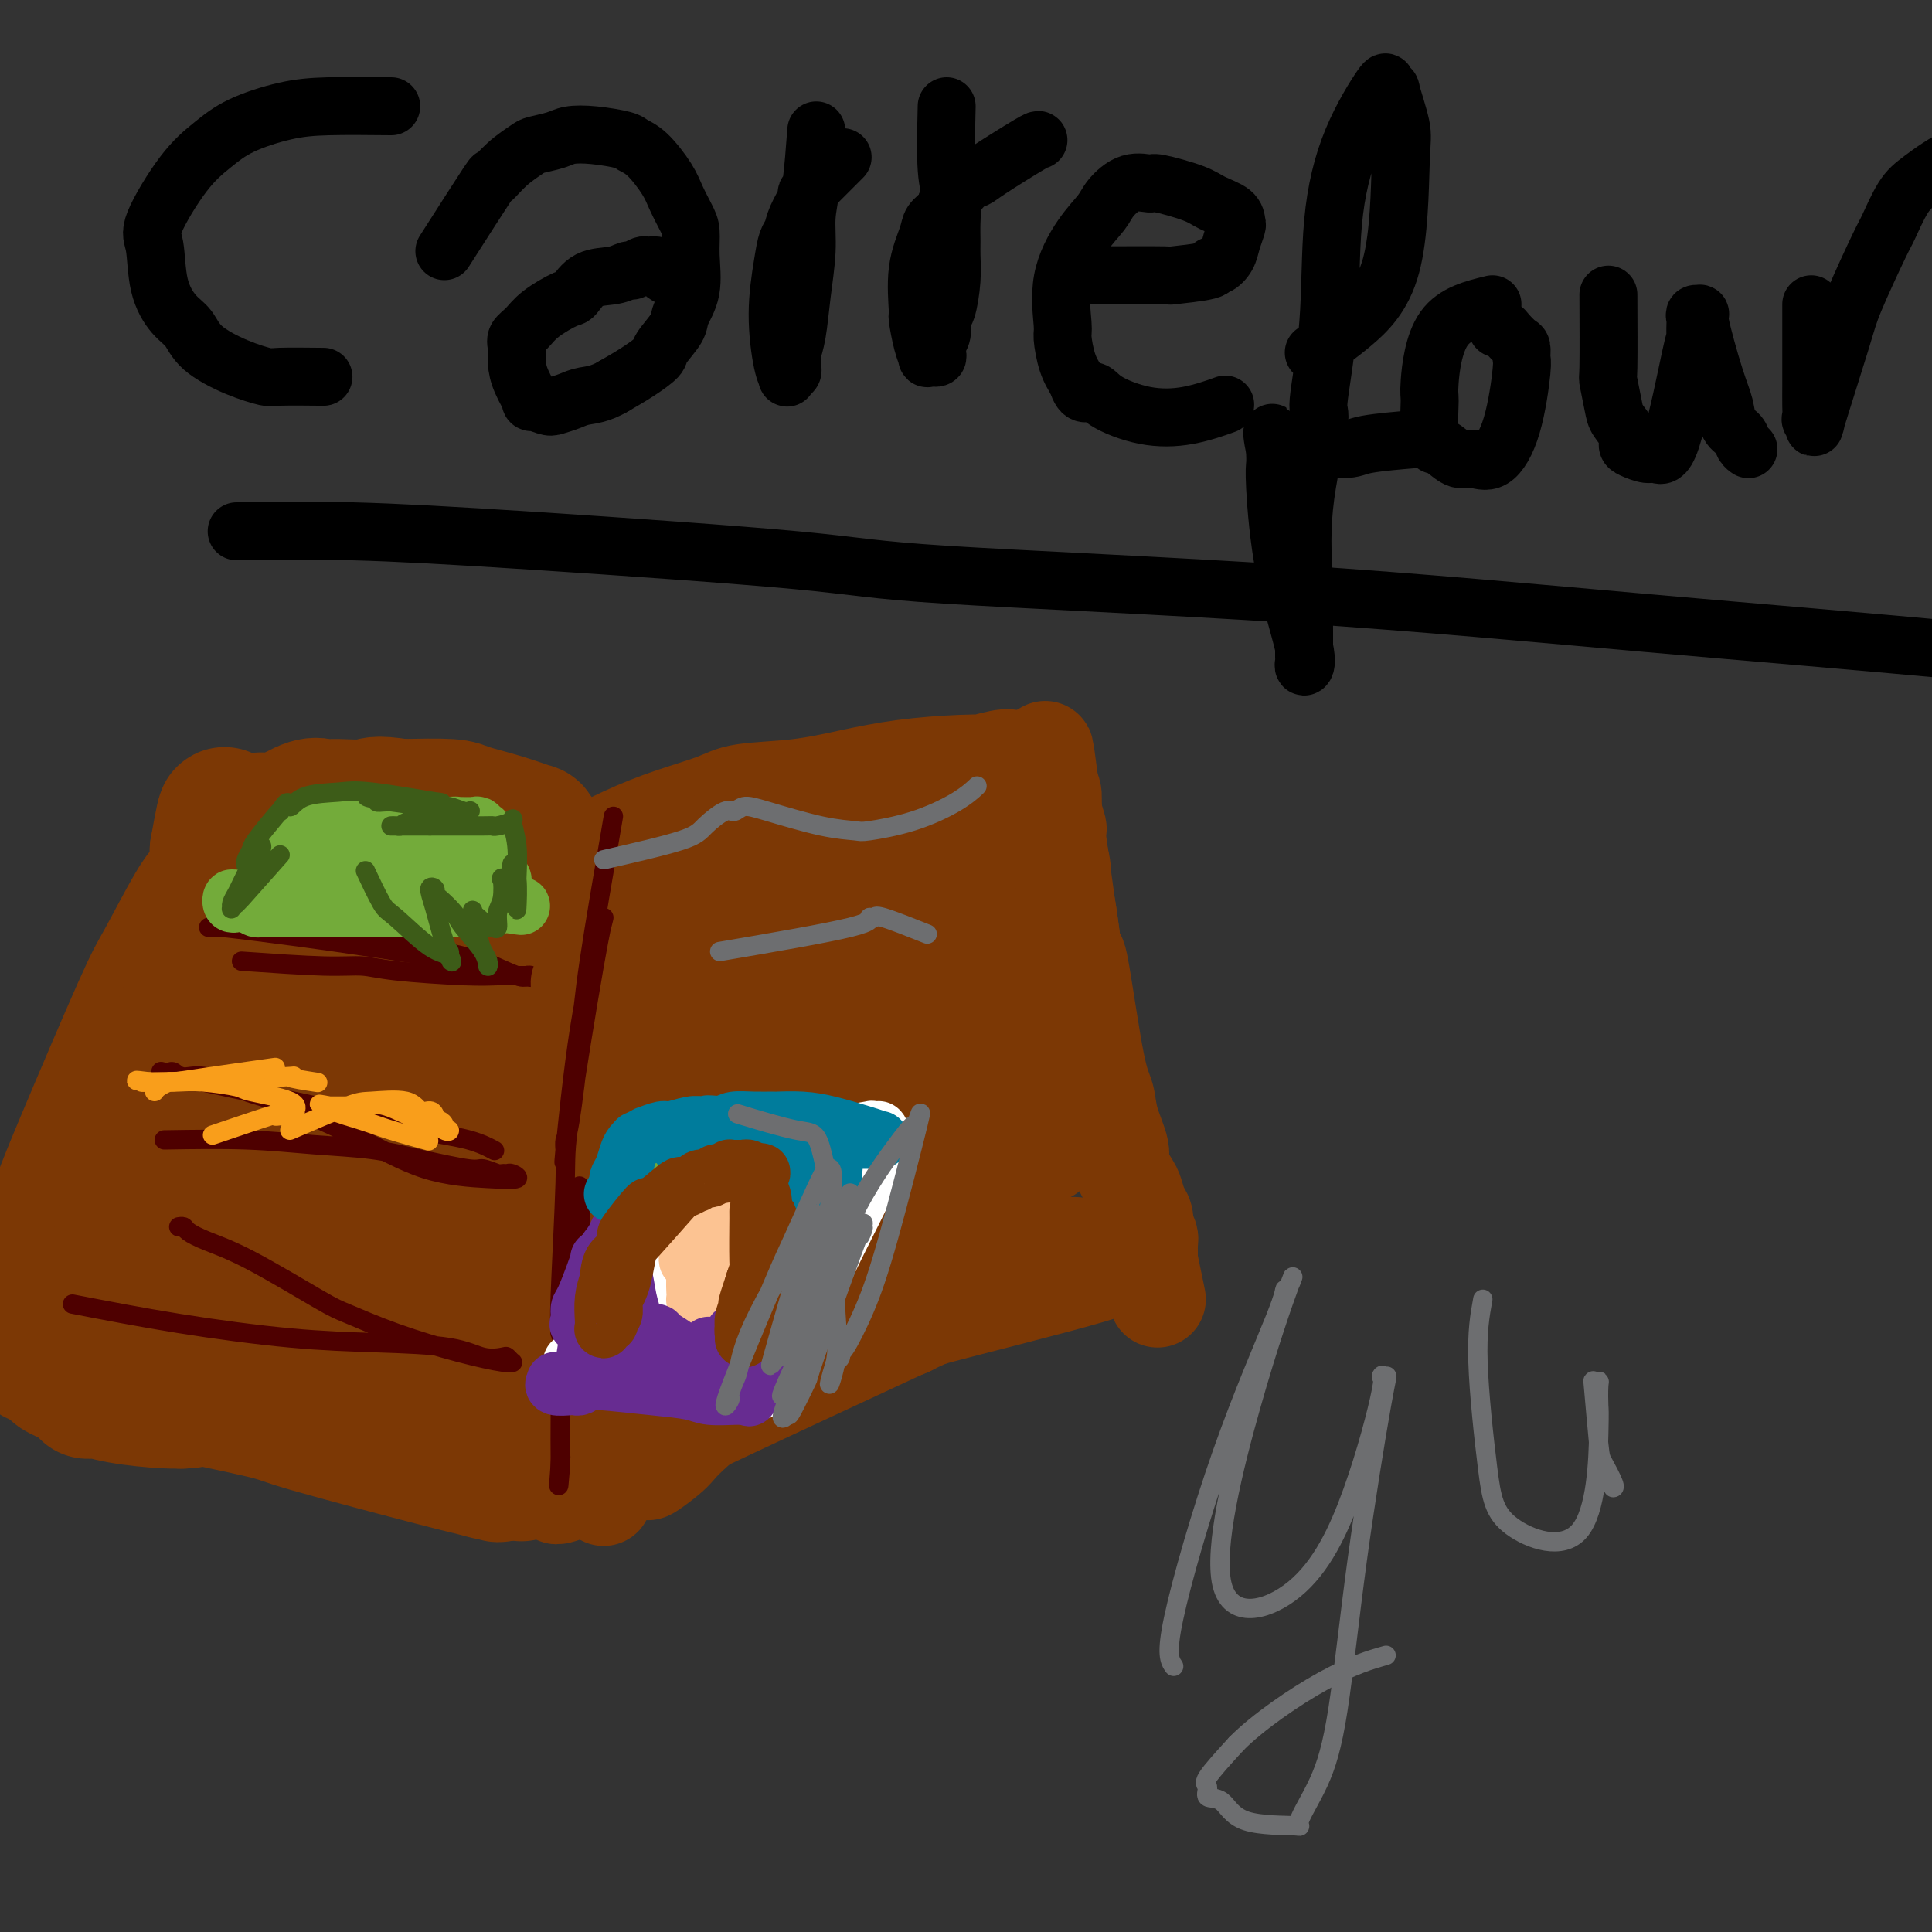 <svg viewBox='0 0 400 400' version='1.1' xmlns='http://www.w3.org/2000/svg' xmlns:xlink='http://www.w3.org/1999/xlink'><rect x="0" y="0" width="400" height="400" fill="#333333" stroke="none"/><g fill='none' stroke='#000000' stroke-width='12' stroke-linecap='round' stroke-linejoin='round'><path d='M81,22c-4.709,-0.047 -9.418,-0.094 -13,0c-3.582,0.094 -6.036,0.329 -9,1c-2.964,0.671 -6.437,1.778 -9,3c-2.563,1.222 -4.216,2.559 -6,4c-1.784,1.441 -3.699,2.988 -6,6c-2.301,3.012 -4.989,7.491 -6,10c-1.011,2.509 -0.346,3.048 0,5c0.346,1.952 0.372,5.317 1,8c0.628,2.683 1.857,4.684 3,6c1.143,1.316 2.201,1.946 3,3c0.799,1.054 1.340,2.531 3,4c1.660,1.469 4.439,2.930 7,4c2.561,1.070 4.903,1.751 6,2c1.097,0.249 0.949,0.067 3,0c2.051,-0.067 6.300,-0.019 8,0c1.700,0.019 0.850,0.010 0,0'/><path d='M92,52c3.751,-5.872 7.503,-11.744 9,-14c1.497,-2.256 0.740,-0.894 1,-1c0.260,-0.106 1.538,-1.678 3,-3c1.462,-1.322 3.109,-2.394 4,-3c0.891,-0.606 1.027,-0.748 2,-1c0.973,-0.252 2.784,-0.615 4,-1c1.216,-0.385 1.836,-0.794 3,-1c1.164,-0.206 2.872,-0.211 5,0c2.128,0.211 4.677,0.639 6,1c1.323,0.361 1.419,0.656 2,1c0.581,0.344 1.648,0.737 3,2c1.352,1.263 2.989,3.395 4,5c1.011,1.605 1.397,2.683 2,4c0.603,1.317 1.422,2.874 2,4c0.578,1.126 0.914,1.822 1,3c0.086,1.178 -0.079,2.837 0,5c0.079,2.163 0.402,4.830 0,7c-0.402,2.170 -1.530,3.844 -2,5c-0.470,1.156 -0.281,1.793 -1,3c-0.719,1.207 -2.347,2.983 -3,4c-0.653,1.017 -0.330,1.274 -1,2c-0.670,0.726 -2.334,1.922 -4,3c-1.666,1.078 -3.333,2.039 -5,3'/><path d='M127,80c-2.768,1.645 -4.687,1.757 -6,2c-1.313,0.243 -2.021,0.618 -3,1c-0.979,0.382 -2.230,0.770 -3,1c-0.770,0.230 -1.058,0.302 -2,0c-0.942,-0.302 -2.539,-0.976 -3,-1c-0.461,-0.024 0.215,0.604 0,0c-0.215,-0.604 -1.320,-2.440 -2,-4c-0.680,-1.560 -0.936,-2.843 -1,-4c-0.064,-1.157 0.063,-2.188 0,-3c-0.063,-0.812 -0.316,-1.406 0,-2c0.316,-0.594 1.202,-1.189 2,-2c0.798,-0.811 1.508,-1.838 3,-3c1.492,-1.162 3.766,-2.459 5,-3c1.234,-0.541 1.429,-0.326 2,-1c0.571,-0.674 1.519,-2.237 3,-3c1.481,-0.763 3.495,-0.726 5,-1c1.505,-0.274 2.501,-0.859 3,-1c0.499,-0.141 0.501,0.161 1,0c0.499,-0.161 1.494,-0.787 2,-1c0.506,-0.213 0.522,-0.015 1,0c0.478,0.015 1.420,-0.155 2,0c0.580,0.155 0.800,0.634 1,1c0.200,0.366 0.379,0.620 1,1c0.621,0.380 1.682,0.885 2,1c0.318,0.115 -0.107,-0.161 0,0c0.107,0.161 0.745,0.760 1,1c0.255,0.240 0.128,0.120 0,0'/><path d='M169,27c-0.303,4.011 -0.606,8.022 -1,11c-0.394,2.978 -0.880,4.924 -1,7c-0.120,2.076 0.126,4.281 0,7c-0.126,2.719 -0.622,5.951 -1,9c-0.378,3.049 -0.636,5.916 -1,8c-0.364,2.084 -0.834,3.385 -1,4c-0.166,0.615 -0.030,0.544 0,1c0.030,0.456 -0.047,1.439 0,2c0.047,0.561 0.218,0.700 0,1c-0.218,0.300 -0.826,0.763 -1,1c-0.174,0.237 0.086,0.250 0,0c-0.086,-0.250 -0.517,-0.762 -1,-3c-0.483,-2.238 -1.017,-6.201 -1,-10c0.017,-3.799 0.587,-7.435 1,-10c0.413,-2.565 0.670,-4.060 1,-5c0.330,-0.940 0.732,-1.327 1,-2c0.268,-0.673 0.401,-1.634 1,-3c0.599,-1.366 1.664,-3.137 2,-4c0.336,-0.863 -0.056,-0.817 0,-1c0.056,-0.183 0.561,-0.595 1,-1c0.439,-0.405 0.810,-0.801 2,-2c1.190,-1.199 3.197,-3.200 4,-4c0.803,-0.800 0.401,-0.400 0,0'/><path d='M196,22c-0.113,4.939 -0.227,9.877 0,13c0.227,3.123 0.794,4.429 1,6c0.206,1.571 0.053,3.405 0,5c-0.053,1.595 -0.004,2.950 0,4c0.004,1.050 -0.036,1.793 0,3c0.036,1.207 0.150,2.876 0,5c-0.150,2.124 -0.562,4.702 -1,6c-0.438,1.298 -0.902,1.317 -1,2c-0.098,0.683 0.171,2.029 0,3c-0.171,0.971 -0.782,1.567 -1,2c-0.218,0.433 -0.043,0.705 0,1c0.043,0.295 -0.045,0.615 0,1c0.045,0.385 0.223,0.837 0,1c-0.223,0.163 -0.847,0.037 -1,0c-0.153,-0.037 0.165,0.014 0,0c-0.165,-0.014 -0.814,-0.092 -1,0c-0.186,0.092 0.092,0.355 0,0c-0.092,-0.355 -0.554,-1.327 -1,-3c-0.446,-1.673 -0.878,-4.048 -1,-5c-0.122,-0.952 0.065,-0.482 0,-2c-0.065,-1.518 -0.382,-5.026 0,-8c0.382,-2.974 1.463,-5.416 2,-7c0.537,-1.584 0.529,-2.311 1,-3c0.471,-0.689 1.420,-1.340 2,-2c0.580,-0.660 0.790,-1.330 1,-2'/><path d='M196,42c1.288,-2.510 1.508,-1.787 2,-2c0.492,-0.213 1.256,-1.364 2,-2c0.744,-0.636 1.467,-0.759 2,-1c0.533,-0.241 0.875,-0.601 3,-2c2.125,-1.399 6.034,-3.838 8,-5c1.966,-1.162 1.990,-1.046 2,-1c0.010,0.046 0.005,0.023 0,0'/><path d='M227,57c5.896,-0.021 11.792,-0.043 14,0c2.208,0.043 0.728,0.150 2,0c1.272,-0.150 5.296,-0.556 7,-1c1.704,-0.444 1.087,-0.925 1,-1c-0.087,-0.075 0.355,0.254 1,0c0.645,-0.254 1.493,-1.093 2,-2c0.507,-0.907 0.673,-1.881 1,-3c0.327,-1.119 0.815,-2.382 1,-3c0.185,-0.618 0.067,-0.590 0,-1c-0.067,-0.410 -0.081,-1.258 -1,-2c-0.919,-0.742 -2.741,-1.378 -4,-2c-1.259,-0.622 -1.955,-1.229 -4,-2c-2.045,-0.771 -5.438,-1.705 -7,-2c-1.562,-0.295 -1.291,0.048 -2,0c-0.709,-0.048 -2.397,-0.489 -4,0c-1.603,0.489 -3.119,1.907 -4,3c-0.881,1.093 -1.126,1.862 -2,3c-0.874,1.138 -2.375,2.646 -4,5c-1.625,2.354 -3.372,5.553 -4,9c-0.628,3.447 -0.137,7.140 0,9c0.137,1.860 -0.078,1.885 0,3c0.078,1.115 0.451,3.318 1,5c0.549,1.682 1.275,2.841 2,4'/><path d='M223,79c1.060,3.627 2.212,2.194 3,2c0.788,-0.194 1.214,0.851 3,2c1.786,1.149 4.932,2.401 8,3c3.068,0.599 6.057,0.546 9,0c2.943,-0.546 5.841,-1.585 7,-2c1.159,-0.415 0.580,-0.208 0,0'/><path d='M272,73c2.531,-1.764 5.063,-3.529 8,-6c2.937,-2.471 6.280,-5.649 8,-12c1.720,-6.351 1.816,-15.875 2,-21c0.184,-5.125 0.457,-5.850 0,-8c-0.457,-2.150 -1.644,-5.724 -2,-7c-0.356,-1.276 0.118,-0.254 0,0c-0.118,0.254 -0.828,-0.262 -1,-1c-0.172,-0.738 0.194,-1.699 -1,0c-1.194,1.699 -3.949,6.057 -6,11c-2.051,4.943 -3.398,10.470 -4,17c-0.602,6.530 -0.459,14.063 -1,21c-0.541,6.937 -1.767,13.278 -2,16c-0.233,2.722 0.526,1.827 0,5c-0.526,3.173 -2.337,10.416 -3,17c-0.663,6.584 -0.177,12.509 0,15c0.177,2.491 0.047,1.548 0,3c-0.047,1.452 -0.009,5.300 0,8c0.009,2.700 -0.011,4.252 0,5c0.011,0.748 0.052,0.692 0,1c-0.052,0.308 -0.196,0.981 0,1c0.196,0.019 0.732,-0.614 0,-4c-0.732,-3.386 -2.732,-9.523 -4,-16c-1.268,-6.477 -1.804,-13.293 -2,-17c-0.196,-3.707 -0.053,-4.306 0,-5c0.053,-0.694 0.015,-1.484 0,-2c-0.015,-0.516 -0.008,-0.758 0,-1'/><path d='M264,93c-1.020,-6.649 -0.569,-1.771 0,0c0.569,1.771 1.258,0.436 4,0c2.742,-0.436 7.539,0.027 10,0c2.461,-0.027 2.586,-0.546 5,-1c2.414,-0.454 7.118,-0.844 9,-1c1.882,-0.156 0.941,-0.078 0,0'/><path d='M309,63c-3.884,0.947 -7.769,1.893 -10,5c-2.231,3.107 -2.809,8.373 -3,11c-0.191,2.627 0.007,2.615 0,4c-0.007,1.385 -0.217,4.169 0,6c0.217,1.831 0.861,2.710 1,3c0.139,0.290 -0.228,-0.009 0,0c0.228,0.009 1.051,0.326 2,1c0.949,0.674 2.023,1.704 3,2c0.977,0.296 1.855,-0.143 3,0c1.145,0.143 2.556,0.869 4,0c1.444,-0.869 2.921,-3.331 4,-7c1.079,-3.669 1.761,-8.545 2,-11c0.239,-2.455 0.037,-2.490 0,-3c-0.037,-0.510 0.091,-1.496 0,-2c-0.091,-0.504 -0.403,-0.527 -1,-1c-0.597,-0.473 -1.480,-1.395 -2,-2c-0.520,-0.605 -0.679,-0.894 -1,-1c-0.321,-0.106 -0.806,-0.030 -1,0c-0.194,0.030 -0.097,0.015 0,0'/><path d='M333,61c0.027,6.133 0.053,12.266 0,15c-0.053,2.734 -0.186,2.070 0,3c0.186,0.930 0.692,3.453 1,5c0.308,1.547 0.418,2.117 1,3c0.582,0.883 1.636,2.078 2,3c0.364,0.922 0.038,1.573 0,2c-0.038,0.427 0.210,0.632 1,1c0.790,0.368 2.121,0.899 3,1c0.879,0.101 1.307,-0.227 2,0c0.693,0.227 1.650,1.011 3,-3c1.350,-4.011 3.093,-12.816 4,-17c0.907,-4.184 0.980,-3.747 1,-4c0.020,-0.253 -0.011,-1.194 0,-2c0.011,-0.806 0.065,-1.476 0,-2c-0.065,-0.524 -0.249,-0.903 0,-1c0.249,-0.097 0.930,0.089 1,0c0.070,-0.089 -0.472,-0.453 0,2c0.472,2.453 1.957,7.721 3,11c1.043,3.279 1.642,4.567 2,6c0.358,1.433 0.474,3.011 1,4c0.526,0.989 1.460,1.389 2,2c0.540,0.611 0.684,1.434 1,2c0.316,0.566 0.805,0.876 1,1c0.195,0.124 0.098,0.062 0,0'/><path d='M375,63c-0.001,5.685 -0.002,11.370 0,14c0.002,2.630 0.005,2.203 0,3c-0.005,0.797 -0.020,2.816 0,4c0.020,1.184 0.075,1.531 0,2c-0.075,0.469 -0.280,1.059 0,1c0.280,-0.059 1.045,-0.769 1,0c-0.045,0.769 -0.900,3.017 0,0c0.900,-3.017 3.556,-11.297 5,-16c1.444,-4.703 1.675,-5.828 3,-9c1.325,-3.172 3.745,-8.392 5,-11c1.255,-2.608 1.347,-2.605 2,-4c0.653,-1.395 1.868,-4.189 3,-6c1.132,-1.811 2.180,-2.640 4,-4c1.820,-1.360 4.413,-3.251 8,-5c3.587,-1.749 8.168,-3.357 10,-4c1.832,-0.643 0.916,-0.322 0,0'/><path d='M49,110c7.349,-0.124 14.698,-0.247 24,0c9.302,0.247 20.556,0.865 38,2c17.444,1.135 41.078,2.786 54,4c12.922,1.214 15.132,1.990 31,3c15.868,1.010 45.396,2.254 72,4c26.604,1.746 50.286,3.994 73,6c22.714,2.006 44.462,3.771 68,6c23.538,2.229 48.868,4.923 59,6c10.132,1.077 5.066,0.539 0,0'/></g>
<g fill='none' stroke='#7C3805' stroke-width='28' stroke-linecap='round' stroke-linejoin='round'><path d='M115,195c-0.453,8.286 -0.906,16.571 -1,23c-0.094,6.429 0.171,11.001 0,16c-0.171,4.999 -0.779,10.424 -1,15c-0.221,4.576 -0.055,8.303 0,11c0.055,2.697 -0.002,4.364 0,5c0.002,0.636 0.063,0.240 0,1c-0.063,0.760 -0.248,2.677 0,1c0.248,-1.677 0.930,-6.946 2,-16c1.070,-9.054 2.529,-21.893 3,-29c0.471,-7.107 -0.046,-8.481 0,-9c0.046,-0.519 0.653,-0.181 1,-1c0.347,-0.819 0.432,-2.794 -1,3c-1.432,5.794 -4.383,19.358 -6,32c-1.617,12.642 -1.901,24.360 -2,30c-0.099,5.640 -0.013,5.200 0,8c0.013,2.800 -0.048,8.840 0,12c0.048,3.160 0.205,3.439 0,4c-0.205,0.561 -0.772,1.404 -1,2c-0.228,0.596 -0.118,0.944 0,1c0.118,0.056 0.242,-0.181 0,0c-0.242,0.181 -0.852,0.781 -1,1c-0.148,0.219 0.167,0.059 0,0c-0.167,-0.059 -0.814,-0.016 -1,0c-0.186,0.016 0.091,0.004 0,0c-0.091,-0.004 -0.550,-0.001 -1,0c-0.450,0.001 -0.890,0.000 -1,0c-0.110,-0.000 0.112,-0.000 0,0c-0.112,0.000 -0.556,0.000 -1,0'/><path d='M104,305c-1.153,0.604 -1.035,0.113 -1,0c0.035,-0.113 -0.011,0.152 -1,0c-0.989,-0.152 -2.920,-0.721 -4,-1c-1.080,-0.279 -1.307,-0.267 -8,-2c-6.693,-1.733 -19.850,-5.210 -26,-7c-6.150,-1.790 -5.293,-1.891 -10,-3c-4.707,-1.109 -14.977,-3.225 -19,-4c-4.023,-0.775 -1.799,-0.208 -3,0c-1.201,0.208 -5.829,0.056 -8,0c-2.171,-0.056 -1.887,-0.015 -2,0c-0.113,0.015 -0.623,0.004 -1,0c-0.377,-0.004 -0.620,-0.002 -1,0c-0.380,0.002 -0.898,0.005 -1,0c-0.102,-0.005 0.212,-0.016 0,0c-0.212,0.016 -0.950,0.061 -1,0c-0.050,-0.061 0.588,-0.227 3,0c2.412,0.227 6.598,0.845 9,1c2.402,0.155 3.020,-0.155 4,0c0.980,0.155 2.322,0.774 3,1c0.678,0.226 0.694,0.058 1,0c0.306,-0.058 0.904,-0.007 1,0c0.096,0.007 -0.309,-0.029 -1,0c-0.691,0.029 -1.666,0.124 -4,0c-2.334,-0.124 -6.026,-0.467 -9,-1c-2.974,-0.533 -5.231,-1.256 -7,-2c-1.769,-0.744 -3.052,-1.509 -4,-2c-0.948,-0.491 -1.563,-0.709 -2,-1c-0.437,-0.291 -0.696,-0.655 -1,-1c-0.304,-0.345 -0.652,-0.673 -1,-1'/><path d='M10,282c-1.475,-1.029 -1.163,-1.102 -1,-1c0.163,0.102 0.178,0.378 0,0c-0.178,-0.378 -0.550,-1.410 -1,-1c-0.450,0.410 -0.980,2.263 -1,-1c-0.020,-3.263 0.470,-11.640 2,-19c1.530,-7.360 4.101,-13.702 8,-23c3.899,-9.298 9.125,-21.551 12,-28c2.875,-6.449 3.400,-7.095 5,-10c1.600,-2.905 4.274,-8.070 6,-11c1.726,-2.930 2.502,-3.625 3,-4c0.498,-0.375 0.717,-0.429 1,-1c0.283,-0.571 0.629,-1.660 1,-2c0.371,-0.340 0.766,0.069 1,0c0.234,-0.069 0.307,-0.615 -1,5c-1.307,5.615 -3.995,17.392 -7,28c-3.005,10.608 -6.326,20.047 -8,25c-1.674,4.953 -1.701,5.422 -2,6c-0.299,0.578 -0.870,1.267 -1,2c-0.130,0.733 0.183,1.512 0,2c-0.183,0.488 -0.860,0.686 -1,0c-0.140,-0.686 0.257,-2.257 2,-9c1.743,-6.743 4.830,-18.658 8,-29c3.170,-10.342 6.422,-19.111 8,-23c1.578,-3.889 1.481,-2.898 2,-4c0.519,-1.102 1.655,-4.295 2,-6c0.345,-1.705 -0.099,-1.921 0,-2c0.099,-0.079 0.743,-0.023 1,0c0.257,0.023 0.129,0.011 0,0'/><path d='M49,176c2.557,-5.813 -2.052,16.154 -5,32c-2.948,15.846 -4.235,25.572 -5,33c-0.765,7.428 -1.009,12.559 -1,16c0.009,3.441 0.270,5.191 0,7c-0.270,1.809 -1.069,3.678 0,2c1.069,-1.678 4.008,-6.903 6,-11c1.992,-4.097 3.036,-7.066 5,-15c1.964,-7.934 4.849,-20.834 7,-29c2.151,-8.166 3.570,-11.597 4,-14c0.430,-2.403 -0.128,-3.779 0,-5c0.128,-1.221 0.941,-2.287 1,-1c0.059,1.287 -0.637,4.928 -2,13c-1.363,8.072 -3.394,20.576 -5,31c-1.606,10.424 -2.786,18.768 -3,24c-0.214,5.232 0.538,7.350 1,9c0.462,1.650 0.634,2.831 1,3c0.366,0.169 0.928,-0.673 1,0c0.072,0.673 -0.345,2.862 2,0c2.345,-2.862 7.450,-10.775 11,-22c3.550,-11.225 5.543,-25.762 7,-35c1.457,-9.238 2.379,-13.176 3,-16c0.621,-2.824 0.941,-4.534 1,-5c0.059,-0.466 -0.143,0.313 0,-1c0.143,-1.313 0.629,-4.716 0,1c-0.629,5.716 -2.375,20.553 -4,32c-1.625,11.447 -3.130,19.505 -4,27c-0.870,7.495 -1.106,14.427 -1,18c0.106,3.573 0.553,3.786 1,4'/><path d='M70,274c-1.337,12.951 -0.679,4.829 0,2c0.679,-2.829 1.380,-0.366 2,1c0.620,1.366 1.161,1.635 4,-2c2.839,-3.635 7.977,-11.172 12,-26c4.023,-14.828 6.932,-36.945 8,-45c1.068,-8.055 0.297,-2.046 0,0c-0.297,2.046 -0.119,0.129 0,-1c0.119,-1.129 0.179,-1.470 0,5c-0.179,6.470 -0.598,19.753 -1,30c-0.402,10.247 -0.787,17.460 -1,22c-0.213,4.540 -0.254,6.406 0,8c0.254,1.594 0.804,2.915 1,3c0.196,0.085 0.038,-1.067 0,0c-0.038,1.067 0.042,4.354 2,-1c1.958,-5.354 5.793,-19.347 8,-32c2.207,-12.653 2.786,-23.966 3,-31c0.214,-7.034 0.061,-9.790 0,-11c-0.061,-1.210 -0.032,-0.873 0,-1c0.032,-0.127 0.068,-0.717 0,0c-0.068,0.717 -0.239,2.741 -1,7c-0.761,4.259 -2.113,10.752 -3,15c-0.887,4.248 -1.308,6.252 -2,16c-0.692,9.748 -1.653,27.242 -2,35c-0.347,7.758 -0.079,5.780 0,6c0.079,0.220 -0.030,2.636 0,4c0.030,1.364 0.200,1.675 0,2c-0.200,0.325 -0.772,0.664 -1,1c-0.228,0.336 -0.114,0.668 0,1'/><path d='M99,282c-1.360,13.543 -0.261,4.399 0,1c0.261,-3.399 -0.317,-1.053 -1,0c-0.683,1.053 -1.473,0.814 -1,1c0.473,0.186 2.208,0.796 -2,0c-4.208,-0.796 -14.357,-2.997 -19,-4c-4.643,-1.003 -3.778,-0.807 -6,-2c-2.222,-1.193 -7.532,-3.777 -10,-5c-2.468,-1.223 -2.094,-1.087 -4,-2c-1.906,-0.913 -6.092,-2.874 -9,-4c-2.908,-1.126 -4.538,-1.416 -6,-2c-1.462,-0.584 -2.755,-1.463 -4,-2c-1.245,-0.537 -2.442,-0.731 -3,-1c-0.558,-0.269 -0.476,-0.611 -1,-1c-0.524,-0.389 -1.655,-0.824 -2,-1c-0.345,-0.176 0.095,-0.094 0,0c-0.095,0.094 -0.723,0.199 -1,-1c-0.277,-1.199 -0.201,-3.702 0,-6c0.201,-2.298 0.526,-4.392 1,-7c0.474,-2.608 1.097,-5.730 2,-9c0.903,-3.270 2.087,-6.689 3,-10c0.913,-3.311 1.554,-6.514 2,-8c0.446,-1.486 0.696,-1.256 1,-3c0.304,-1.744 0.663,-5.461 1,-9c0.337,-3.539 0.651,-6.901 1,-10c0.349,-3.099 0.733,-5.934 1,-8c0.267,-2.066 0.418,-3.364 1,-5c0.582,-1.636 1.595,-3.610 2,-5c0.405,-1.390 0.203,-2.195 0,-3'/><path d='M45,176c2.383,-13.395 1.342,-4.881 1,-2c-0.342,2.881 0.016,0.131 0,-1c-0.016,-1.131 -0.406,-0.643 1,-1c1.406,-0.357 4.608,-1.560 6,-2c1.392,-0.440 0.974,-0.118 2,0c1.026,0.118 3.497,0.031 5,0c1.503,-0.031 2.039,-0.004 4,0c1.961,0.004 5.348,-0.013 8,0c2.652,0.013 4.568,0.056 7,0c2.432,-0.056 5.380,-0.211 8,0c2.620,0.211 4.912,0.788 7,1c2.088,0.212 3.973,0.061 5,0c1.027,-0.061 1.196,-0.030 2,0c0.804,0.030 2.243,0.061 3,0c0.757,-0.061 0.834,-0.214 1,0c0.166,0.214 0.423,0.793 1,1c0.577,0.207 1.474,0.041 2,0c0.526,-0.041 0.682,0.043 1,0c0.318,-0.043 0.798,-0.212 1,0c0.202,0.212 0.125,0.804 0,1c-0.125,0.196 -0.298,-0.006 0,0c0.298,0.006 1.068,0.219 1,0c-0.068,-0.219 -0.975,-0.872 -1,-1c-0.025,-0.128 0.830,0.267 0,0c-0.830,-0.267 -3.346,-1.195 -6,-2c-2.654,-0.805 -5.445,-1.486 -7,-2c-1.555,-0.514 -1.873,-0.861 -4,-1c-2.127,-0.139 -6.064,-0.069 -10,0'/><path d='M83,167c-5.594,-0.926 -5.579,-0.240 -7,0c-1.421,0.240 -4.280,0.033 -6,0c-1.720,-0.033 -2.303,0.109 -3,0c-0.697,-0.109 -1.507,-0.470 -3,0c-1.493,0.470 -3.668,1.771 -4,2c-0.332,0.229 1.178,-0.615 0,1c-1.178,1.615 -5.046,5.688 -7,8c-1.954,2.312 -1.996,2.861 -3,5c-1.004,2.139 -2.971,5.867 -4,8c-1.029,2.133 -1.120,2.670 -2,5c-0.880,2.330 -2.550,6.453 -4,10c-1.450,3.547 -2.679,6.517 -4,10c-1.321,3.483 -2.735,7.480 -4,11c-1.265,3.520 -2.381,6.562 -3,9c-0.619,2.438 -0.740,4.271 -1,6c-0.260,1.729 -0.658,3.355 -1,5c-0.342,1.645 -0.626,3.309 -1,5c-0.374,1.691 -0.836,3.409 -1,5c-0.164,1.591 -0.029,3.056 0,4c0.029,0.944 -0.048,1.366 0,2c0.048,0.634 0.219,1.480 0,2c-0.219,0.520 -0.830,0.714 -1,1c-0.170,0.286 0.102,0.665 0,1c-0.102,0.335 -0.577,0.626 0,1c0.577,0.374 2.206,0.832 3,1c0.794,0.168 0.752,0.045 4,1c3.248,0.955 9.785,2.987 13,4c3.215,1.013 3.107,1.006 3,1'/><path d='M47,275c4.305,1.357 3.566,1.250 4,1c0.434,-0.250 2.040,-0.644 5,0c2.960,0.644 7.274,2.327 9,3c1.726,0.673 0.863,0.337 0,0'/><path d='M99,188c-5.486,-2.959 -10.973,-5.917 -14,-7c-3.027,-1.083 -3.595,-0.290 -4,0c-0.405,0.290 -0.648,0.078 -1,0c-0.352,-0.078 -0.815,-0.022 -1,0c-0.185,0.022 -0.093,0.011 0,0'/></g>
<g fill='none' stroke='#4E0000' stroke-width='4' stroke-linecap='round' stroke-linejoin='round'><path d='M50,199c6.391,0.445 12.782,0.890 17,1c4.218,0.110 6.262,-0.114 8,0c1.738,0.114 3.171,0.566 7,1c3.829,0.434 10.053,0.848 14,1c3.947,0.152 5.617,0.041 7,0c1.383,-0.041 2.481,-0.011 3,0c0.519,0.011 0.461,0.002 1,0c0.539,-0.002 1.674,0.002 2,0c0.326,-0.002 -0.157,-0.011 0,0c0.157,0.011 0.956,0.043 1,0c0.044,-0.043 -0.666,-0.162 -1,0c-0.334,0.162 -0.292,0.605 -2,0c-1.708,-0.605 -5.166,-2.256 -7,-3c-1.834,-0.744 -2.043,-0.580 -4,-1c-1.957,-0.420 -5.662,-1.423 -9,-2c-3.338,-0.577 -6.309,-0.729 -10,-1c-3.691,-0.271 -8.103,-0.661 -12,-1c-3.897,-0.339 -7.280,-0.627 -10,-1c-2.720,-0.373 -4.777,-0.832 -6,-1c-1.223,-0.168 -1.612,-0.045 -2,0c-0.388,0.045 -0.774,0.012 -1,0c-0.226,-0.012 -0.292,-0.003 -1,0c-0.708,0.003 -2.060,0.001 -2,0c0.060,-0.001 1.530,-0.000 3,0'/><path d='M46,192c3.492,0.368 10.721,1.290 16,2c5.279,0.710 8.608,1.210 14,2c5.392,0.790 12.847,1.872 18,3c5.153,1.128 8.003,2.304 13,3c4.997,0.696 12.142,0.913 15,1c2.858,0.087 1.429,0.043 0,0'/><path d='M34,236c5.903,-0.095 11.806,-0.189 17,0c5.194,0.189 9.680,0.663 14,1c4.320,0.337 8.475,0.539 12,1c3.525,0.461 6.422,1.181 10,2c3.578,0.819 7.838,1.736 10,2c2.162,0.264 2.227,-0.126 3,0c0.773,0.126 2.253,0.770 3,1c0.747,0.230 0.762,0.048 1,0c0.238,-0.048 0.699,0.037 1,0c0.301,-0.037 0.443,-0.198 1,0c0.557,0.198 1.530,0.753 1,1c-0.530,0.247 -2.563,0.185 -6,0c-3.437,-0.185 -8.277,-0.492 -13,-2c-4.723,-1.508 -9.328,-4.217 -15,-7c-5.672,-2.783 -12.413,-5.639 -16,-7c-3.587,-1.361 -4.022,-1.226 -6,-2c-1.978,-0.774 -5.499,-2.456 -8,-3c-2.501,-0.544 -3.983,0.049 -5,0c-1.017,-0.049 -1.571,-0.740 -2,-1c-0.429,-0.260 -0.734,-0.090 -1,0c-0.266,0.090 -0.495,0.101 -1,0c-0.505,-0.101 -1.287,-0.315 0,0c1.287,0.315 4.644,1.157 8,2'/><path d='M42,224c6.534,1.450 19.370,4.074 28,6c8.630,1.926 13.056,3.156 17,4c3.944,0.844 7.408,1.304 10,2c2.592,0.696 4.312,1.627 5,2c0.688,0.373 0.344,0.186 0,0'/><path d='M15,270c7.131,1.377 14.262,2.755 22,4c7.738,1.245 16.084,2.358 23,3c6.916,0.642 12.402,0.812 18,1c5.598,0.188 11.307,0.394 15,1c3.693,0.606 5.368,1.612 7,2c1.632,0.388 3.221,0.158 4,0c0.779,-0.158 0.750,-0.243 1,0c0.250,0.243 0.781,0.814 1,1c0.219,0.186 0.126,-0.013 0,0c-0.126,0.013 -0.286,0.238 -2,0c-1.714,-0.238 -4.984,-0.938 -9,-2c-4.016,-1.062 -8.780,-2.487 -13,-4c-4.220,-1.513 -7.898,-3.116 -10,-4c-2.102,-0.884 -2.629,-1.050 -6,-3c-3.371,-1.950 -9.586,-5.685 -14,-8c-4.414,-2.315 -7.025,-3.209 -9,-4c-1.975,-0.791 -3.313,-1.480 -4,-2c-0.687,-0.520 -0.723,-0.871 -1,-1c-0.277,-0.129 -0.793,-0.037 -1,0c-0.207,0.037 -0.103,0.018 0,0'/></g>
<g fill='none' stroke='#7C3805' stroke-width='20' stroke-linecap='round' stroke-linejoin='round'><path d='M117,179c4.182,-2.159 8.365,-4.318 12,-6c3.635,-1.682 6.723,-2.887 10,-4c3.277,-1.113 6.744,-2.133 9,-3c2.256,-0.867 3.300,-1.581 6,-2c2.700,-0.419 7.056,-0.543 11,-1c3.944,-0.457 7.475,-1.246 11,-2c3.525,-0.754 7.042,-1.474 11,-2c3.958,-0.526 8.356,-0.859 12,-1c3.644,-0.141 6.534,-0.090 8,0c1.466,0.090 1.507,0.220 2,0c0.493,-0.220 1.439,-0.791 2,-1c0.561,-0.209 0.738,-0.056 1,0c0.262,0.056 0.610,0.015 1,0c0.390,-0.015 0.821,-0.006 1,0c0.179,0.006 0.105,0.008 0,0c-0.105,-0.008 -0.243,-0.025 -1,0c-0.757,0.025 -2.134,0.094 -3,0c-0.866,-0.094 -1.219,-0.349 -3,0c-1.781,0.349 -4.988,1.304 -8,2c-3.012,0.696 -5.827,1.135 -9,2c-3.173,0.865 -6.703,2.158 -9,3c-2.297,0.842 -3.361,1.234 -6,2c-2.639,0.766 -6.852,1.906 -10,3c-3.148,1.094 -5.232,2.141 -7,3c-1.768,0.859 -3.219,1.531 -4,2c-0.781,0.469 -0.890,0.734 -1,1'/><path d='M153,175c-6.194,2.183 -3.179,0.641 -2,0c1.179,-0.641 0.522,-0.381 0,0c-0.522,0.381 -0.907,0.884 -1,1c-0.093,0.116 0.108,-0.153 -1,0c-1.108,0.153 -3.523,0.729 -4,0c-0.477,-0.729 0.985,-2.761 0,0c-0.985,2.761 -4.418,10.317 -6,15c-1.582,4.683 -1.314,6.495 -1,13c0.314,6.505 0.672,17.705 1,25c0.328,7.295 0.625,10.687 1,17c0.375,6.313 0.830,15.548 1,21c0.170,5.452 0.057,7.121 0,9c-0.057,1.879 -0.056,3.968 0,5c0.056,1.032 0.169,1.006 0,3c-0.169,1.994 -0.620,6.009 -1,1c-0.380,-5.009 -0.688,-19.040 -1,-30c-0.312,-10.960 -0.629,-18.849 -1,-23c-0.371,-4.151 -0.796,-4.566 -1,-5c-0.204,-0.434 -0.187,-0.888 0,-2c0.187,-1.112 0.545,-2.883 0,-1c-0.545,1.883 -1.994,7.419 -3,12c-1.006,4.581 -1.569,8.207 -2,12c-0.431,3.793 -0.732,7.752 -1,14c-0.268,6.248 -0.505,14.785 -1,20c-0.495,5.215 -1.247,7.107 -2,9'/><path d='M128,291c-1.337,10.980 -0.180,4.928 0,3c0.180,-1.928 -0.616,0.266 -1,1c-0.384,0.734 -0.355,0.006 -1,-7c-0.645,-7.006 -1.963,-20.290 -3,-37c-1.037,-16.710 -1.794,-36.847 -2,-44c-0.206,-7.153 0.139,-1.323 0,0c-0.139,1.323 -0.763,-1.863 -1,-3c-0.237,-1.137 -0.088,-0.226 0,2c0.088,2.226 0.115,5.767 1,13c0.885,7.233 2.629,18.158 4,26c1.371,7.842 2.368,12.600 3,15c0.632,2.400 0.899,2.441 1,3c0.101,0.559 0.037,1.635 0,2c-0.037,0.365 -0.047,0.019 0,1c0.047,0.981 0.153,3.288 0,-2c-0.153,-5.288 -0.563,-18.171 -1,-28c-0.437,-9.829 -0.902,-16.606 -1,-20c-0.098,-3.394 0.170,-3.407 0,-7c-0.170,-3.593 -0.778,-10.767 -1,-14c-0.222,-3.233 -0.057,-2.525 0,-3c0.057,-0.475 0.005,-2.135 0,-3c-0.005,-0.865 0.038,-0.937 0,-1c-0.038,-0.063 -0.157,-0.116 0,-1c0.157,-0.884 0.588,-2.598 1,-1c0.412,1.598 0.803,6.507 1,16c0.197,9.493 0.199,23.569 0,31c-0.199,7.431 -0.600,8.215 -1,9'/><path d='M127,242c0.060,12.503 0.211,15.762 0,19c-0.211,3.238 -0.785,6.457 -1,9c-0.215,2.543 -0.071,4.411 0,4c0.071,-0.411 0.069,-3.100 0,0c-0.069,3.100 -0.205,11.988 0,1c0.205,-10.988 0.753,-41.853 1,-56c0.247,-14.147 0.195,-11.578 1,-15c0.805,-3.422 2.468,-12.836 3,-17c0.532,-4.164 -0.068,-3.079 0,-3c0.068,0.079 0.802,-0.849 1,-1c0.198,-0.151 -0.141,0.476 0,0c0.141,-0.476 0.764,-2.057 0,5c-0.764,7.057 -2.913,22.750 -5,37c-2.087,14.250 -4.110,27.058 -5,38c-0.890,10.942 -0.645,20.018 0,27c0.645,6.982 1.689,11.871 2,14c0.311,2.129 -0.113,1.499 0,2c0.113,0.501 0.763,2.131 1,3c0.237,0.869 0.059,0.975 0,1c-0.059,0.025 -0.001,-0.032 0,0c0.001,0.032 -0.056,0.153 0,0c0.056,-0.153 0.225,-0.580 0,-1c-0.225,-0.420 -0.844,-0.834 -1,-1c-0.156,-0.166 0.150,-0.083 0,0c-0.150,0.083 -0.757,0.167 -1,0c-0.243,-0.167 -0.121,-0.583 0,-1'/><path d='M123,307c-0.633,-0.182 -1.215,0.362 0,0c1.215,-0.362 4.229,-1.630 0,0c-4.229,1.630 -15.700,6.158 1,-2c16.700,-8.158 61.570,-29.002 79,-37c17.430,-7.998 7.419,-3.148 7,-3c-0.419,0.148 8.752,-4.404 12,-6c3.248,-1.596 0.572,-0.234 0,0c-0.572,0.234 0.961,-0.658 1,-1c0.039,-0.342 -1.415,-0.133 -4,0c-2.585,0.133 -6.301,0.188 -14,2c-7.699,1.812 -19.381,5.379 -29,9c-9.619,3.621 -17.174,7.296 -21,9c-3.826,1.704 -3.921,1.438 -6,2c-2.079,0.562 -6.140,1.952 -8,3c-1.860,1.048 -1.519,1.754 -2,2c-0.481,0.246 -1.786,0.032 -2,0c-0.214,-0.032 0.661,0.117 0,1c-0.661,0.883 -2.858,2.499 2,-1c4.858,-3.499 16.773,-12.115 24,-17c7.227,-4.885 9.768,-6.041 15,-9c5.232,-2.959 13.155,-7.723 18,-11c4.845,-3.277 6.613,-5.069 8,-6c1.387,-0.931 2.392,-1.002 3,-1c0.608,0.002 0.817,0.078 1,0c0.183,-0.078 0.338,-0.308 -1,1c-1.338,1.308 -4.169,4.154 -7,7'/><path d='M200,249c-2.809,2.989 -6.331,6.461 -13,12c-6.669,5.539 -16.484,13.146 -25,20c-8.516,6.854 -15.732,12.956 -19,16c-3.268,3.044 -2.587,3.031 -5,5c-2.413,1.969 -7.920,5.921 1,-2c8.920,-7.921 32.268,-27.716 44,-38c11.732,-10.284 11.847,-11.056 15,-15c3.153,-3.944 9.345,-11.058 12,-14c2.655,-2.942 1.772,-1.711 2,-2c0.228,-0.289 1.566,-2.098 2,-3c0.434,-0.902 -0.035,-0.897 0,-1c0.035,-0.103 0.575,-0.312 -1,0c-1.575,0.312 -5.263,1.146 -11,5c-5.737,3.854 -13.522,10.727 -19,16c-5.478,5.273 -8.650,8.946 -11,12c-2.350,3.054 -3.879,5.491 -5,7c-1.121,1.509 -1.835,2.092 -2,2c-0.165,-0.092 0.218,-0.859 0,0c-0.218,0.859 -1.036,3.344 -2,0c-0.964,-3.344 -2.073,-12.516 -2,-23c0.073,-10.484 1.329,-22.279 2,-31c0.671,-8.721 0.757,-14.369 1,-17c0.243,-2.631 0.642,-2.247 1,-3c0.358,-0.753 0.674,-2.644 0,-1c-0.674,1.644 -2.337,6.822 -4,12'/><path d='M161,206c-1.758,7.030 -4.153,19.106 -5,26c-0.847,6.894 -0.144,8.607 0,11c0.144,2.393 -0.269,5.466 0,9c0.269,3.534 1.221,7.528 0,2c-1.221,-5.528 -4.615,-20.577 -6,-27c-1.385,-6.423 -0.763,-4.218 -1,-6c-0.237,-1.782 -1.334,-7.549 -2,-10c-0.666,-2.451 -0.900,-1.584 -1,-1c-0.100,0.584 -0.065,0.886 0,5c0.065,4.114 0.161,12.040 0,17c-0.161,4.960 -0.577,6.954 0,13c0.577,6.046 2.148,16.143 3,21c0.852,4.857 0.985,4.474 1,5c0.015,0.526 -0.087,1.962 0,3c0.087,1.038 0.363,1.677 1,0c0.637,-1.677 1.635,-5.671 2,-16c0.365,-10.329 0.098,-26.994 0,-36c-0.098,-9.006 -0.025,-10.353 0,-14c0.025,-3.647 0.004,-9.594 0,-13c-0.004,-3.406 0.009,-4.271 0,-5c-0.009,-0.729 -0.041,-1.320 0,-2c0.041,-0.680 0.155,-1.447 0,-1c-0.155,0.447 -0.578,2.110 0,7c0.578,4.890 2.155,13.009 4,21c1.845,7.991 3.956,15.855 5,20c1.044,4.145 1.022,4.573 1,5'/><path d='M163,240c1.771,8.633 1.199,3.714 1,2c-0.199,-1.714 -0.025,-0.225 0,0c0.025,0.225 -0.100,-0.813 0,1c0.100,1.813 0.425,6.479 0,-9c-0.425,-15.479 -1.600,-51.103 -2,-64c-0.400,-12.897 -0.023,-3.068 0,-1c0.023,2.068 -0.306,-3.624 1,-1c1.306,2.624 4.249,13.564 6,20c1.751,6.436 2.312,8.368 4,13c1.688,4.632 4.505,11.966 6,17c1.495,5.034 1.668,7.769 2,9c0.332,1.231 0.822,0.957 1,1c0.178,0.043 0.045,0.402 0,1c-0.045,0.598 -0.002,1.435 0,1c0.002,-0.435 -0.038,-2.144 0,-11c0.038,-8.856 0.154,-24.861 0,-33c-0.154,-8.139 -0.577,-8.411 -1,-10c-0.423,-1.589 -0.847,-4.494 -1,-6c-0.153,-1.506 -0.035,-1.613 0,-2c0.035,-0.387 -0.013,-1.054 0,0c0.013,1.054 0.087,3.829 1,7c0.913,3.171 2.665,6.737 4,13c1.335,6.263 2.253,15.222 3,22c0.747,6.778 1.324,11.373 2,15c0.676,3.627 1.451,6.284 2,8c0.549,1.716 0.871,2.490 1,3c0.129,0.510 0.064,0.755 0,1'/><path d='M193,237c2.119,11.813 0.916,7.846 0,1c-0.916,-6.846 -1.547,-16.570 -2,-26c-0.453,-9.430 -0.730,-18.564 -1,-25c-0.270,-6.436 -0.532,-10.173 -1,-14c-0.468,-3.827 -1.141,-7.744 0,0c1.141,7.744 4.094,27.150 6,37c1.906,9.850 2.763,10.144 4,13c1.237,2.856 2.853,8.274 4,12c1.147,3.726 1.826,5.759 2,7c0.174,1.241 -0.156,1.690 0,2c0.156,0.310 0.798,0.480 1,0c0.202,-0.480 -0.037,-1.611 0,-4c0.037,-2.389 0.350,-6.036 0,-15c-0.350,-8.964 -1.363,-23.246 -2,-32c-0.637,-8.754 -0.897,-11.982 -1,-14c-0.103,-2.018 -0.048,-2.827 0,-3c0.048,-0.173 0.088,0.290 0,0c-0.088,-0.290 -0.305,-1.333 0,-1c0.305,0.333 1.133,2.042 2,5c0.867,2.958 1.773,7.164 3,14c1.227,6.836 2.773,16.300 4,22c1.227,5.700 2.133,7.634 3,10c0.867,2.366 1.694,5.164 2,7c0.306,1.836 0.092,2.709 0,3c-0.092,0.291 -0.063,0.002 0,1c0.063,0.998 0.161,3.285 0,1c-0.161,-2.285 -0.580,-9.143 -1,-16'/><path d='M216,222c-0.566,-4.386 -1.480,-8.353 -2,-14c-0.520,-5.647 -0.645,-12.976 -1,-19c-0.355,-6.024 -0.940,-10.743 -1,-13c-0.060,-2.257 0.405,-2.051 1,-1c0.595,1.051 1.322,2.947 4,13c2.678,10.053 7.309,28.262 9,36c1.691,7.738 0.444,5.006 0,4c-0.444,-1.006 -0.083,-0.286 0,0c0.083,0.286 -0.111,0.139 0,1c0.111,0.861 0.528,2.731 0,-2c-0.528,-4.731 -2.002,-16.065 -3,-24c-0.998,-7.935 -1.522,-12.473 -2,-15c-0.478,-2.527 -0.912,-3.042 -1,-4c-0.088,-0.958 0.169,-2.359 0,-4c-0.169,-1.641 -0.763,-3.523 -1,-5c-0.237,-1.477 -0.115,-2.550 0,-3c0.115,-0.450 0.223,-0.276 0,-1c-0.223,-0.724 -0.778,-2.345 -1,-3c-0.222,-0.655 -0.112,-0.343 0,-1c0.112,-0.657 0.226,-2.284 0,-3c-0.226,-0.716 -0.793,-0.522 -1,-1c-0.207,-0.478 -0.056,-1.629 0,-2c0.056,-0.371 0.016,0.037 0,0c-0.016,-0.037 -0.008,-0.518 0,-1'/><path d='M217,160c-1.315,-10.180 -0.102,-1.629 0,-1c0.102,0.629 -0.905,-6.663 0,0c0.905,6.663 3.724,27.282 5,36c1.276,8.718 1.009,5.537 1,4c-0.009,-1.537 0.240,-1.428 1,3c0.760,4.428 2.030,13.176 3,18c0.970,4.824 1.640,5.723 2,7c0.360,1.277 0.411,2.932 1,5c0.589,2.068 1.716,4.550 2,6c0.284,1.450 -0.274,1.868 0,3c0.274,1.132 1.380,2.977 2,4c0.620,1.023 0.754,1.225 1,2c0.246,0.775 0.606,2.123 1,3c0.394,0.877 0.824,1.281 1,2c0.176,0.719 0.100,1.751 0,2c-0.100,0.249 -0.223,-0.284 0,0c0.223,0.284 0.792,1.386 1,2c0.208,0.614 0.056,0.739 0,1c-0.056,0.261 -0.015,0.658 0,1c0.015,0.342 0.004,0.630 0,1c-0.004,0.370 -0.001,0.821 0,1c0.001,0.179 0.000,0.087 0,0c-0.000,-0.087 -0.000,-0.168 0,0c0.000,0.168 0.000,0.584 0,1'/><path d='M238,261c3.250,15.643 0.875,4.249 0,0c-0.875,-4.249 -0.251,-1.354 -2,0c-1.749,1.354 -5.870,1.166 -6,1c-0.130,-0.166 3.731,-0.312 -4,2c-7.731,2.312 -27.053,7.081 -34,9c-6.947,1.919 -1.520,0.987 -4,2c-2.480,1.013 -12.869,3.971 -17,5c-4.131,1.029 -2.006,0.129 -2,0c0.006,-0.129 -2.108,0.514 -3,1c-0.892,0.486 -0.562,0.815 -1,1c-0.438,0.185 -1.642,0.226 -2,0c-0.358,-0.226 0.132,-0.718 0,0c-0.132,0.718 -0.884,2.647 -1,0c-0.116,-2.647 0.404,-9.870 1,-15c0.596,-5.130 1.269,-8.166 3,-14c1.731,-5.834 4.521,-14.466 6,-20c1.479,-5.534 1.649,-7.972 2,-10c0.351,-2.028 0.884,-3.648 1,-4c0.116,-0.352 -0.185,0.564 0,0c0.185,-0.564 0.856,-2.607 1,-2c0.144,0.607 -0.238,3.864 0,7c0.238,3.136 1.097,6.150 0,13c-1.097,6.850 -4.150,17.537 -6,25c-1.850,7.463 -2.498,11.702 -3,14c-0.502,2.298 -0.858,2.657 -1,3c-0.142,0.343 -0.071,0.672 0,1'/><path d='M166,280c-1.440,6.425 -0.038,0.988 1,-3c1.038,-3.988 1.714,-6.527 5,-15c3.286,-8.473 9.181,-22.879 12,-30c2.819,-7.121 2.560,-6.956 3,-7c0.440,-0.044 1.578,-0.296 2,0c0.422,0.296 0.127,1.141 0,4c-0.127,2.859 -0.087,7.733 0,10c0.087,2.267 0.219,1.928 0,2c-0.219,0.072 -0.791,0.555 -1,1c-0.209,0.445 -0.056,0.850 0,1c0.056,0.150 0.016,0.043 0,0c-0.016,-0.043 -0.008,-0.021 0,0'/></g>
<g fill='none' stroke='#4E0000' stroke-width='4' stroke-linecap='round' stroke-linejoin='round'><path d='M127,169c-1.939,11.212 -3.879,22.423 -5,30c-1.121,7.577 -1.424,11.518 -2,17c-0.576,5.482 -1.424,12.505 -2,16c-0.576,3.495 -0.879,3.463 -1,4c-0.121,0.537 -0.061,1.644 0,2c0.061,0.356 0.122,-0.040 0,1c-0.122,1.040 -0.428,3.517 0,-1c0.428,-4.517 1.589,-16.027 3,-25c1.411,-8.973 3.073,-15.408 4,-19c0.927,-3.592 1.120,-4.339 1,-4c-0.120,0.339 -0.554,1.765 -2,10c-1.446,8.235 -3.904,23.280 -5,31c-1.096,7.720 -0.830,8.115 -1,14c-0.170,5.885 -0.776,17.261 -1,23c-0.224,5.739 -0.068,5.840 0,6c0.068,0.160 0.047,0.380 0,1c-0.047,0.620 -0.118,1.641 0,1c0.118,-0.641 0.427,-2.943 1,-8c0.573,-5.057 1.411,-12.867 2,-17c0.589,-4.133 0.928,-4.588 1,-5c0.072,-0.412 -0.124,-0.779 0,0c0.124,0.779 0.569,2.706 0,9c-0.569,6.294 -2.153,16.954 -3,24c-0.847,7.046 -0.959,10.476 -1,14c-0.041,3.524 -0.011,7.141 0,9c0.011,1.859 0.003,1.960 0,2c-0.003,0.040 -0.002,0.020 0,0'/><path d='M116,304c-0.622,7.400 -0.178,1.400 0,-1c0.178,-2.400 0.089,-1.200 0,0'/></g>
<g fill='none' stroke='#73AB3A' stroke-width='12' stroke-linecap='round' stroke-linejoin='round'><path d='M58,180c3.218,0.754 6.436,1.507 9,2c2.564,0.493 4.473,0.724 6,1c1.527,0.276 2.671,0.596 4,1c1.329,0.404 2.842,0.893 4,1c1.158,0.107 1.959,-0.167 3,0c1.041,0.167 2.321,0.777 4,1c1.679,0.223 3.758,0.060 5,0c1.242,-0.060 1.647,-0.016 2,0c0.353,0.016 0.654,0.004 1,0c0.346,-0.004 0.736,-0.001 1,0c0.264,0.001 0.400,0.000 1,0c0.600,-0.000 1.662,0.000 2,0c0.338,-0.000 -0.050,-0.001 0,0c0.050,0.001 0.538,0.003 1,0c0.462,-0.003 0.897,-0.011 1,0c0.103,0.011 -0.126,0.041 0,0c0.126,-0.041 0.607,-0.155 1,0c0.393,0.155 0.696,0.577 1,1'/><path d='M104,187c7.262,1.099 2.416,0.347 1,0c-1.416,-0.347 0.599,-0.289 0,0c-0.599,0.289 -3.811,0.810 -6,1c-2.189,0.190 -3.354,0.051 -4,0c-0.646,-0.051 -0.772,-0.014 -3,0c-2.228,0.014 -6.557,0.004 -9,0c-2.443,-0.004 -3.000,-0.001 -4,0c-1.000,0.001 -2.443,0.000 -3,0c-0.557,-0.000 -0.227,-0.000 -1,0c-0.773,0.000 -2.650,-0.000 -4,0c-1.350,0.000 -2.174,0.000 -3,0c-0.826,-0.000 -1.654,-0.000 -3,0c-1.346,0.000 -3.210,0.001 -4,0c-0.790,-0.001 -0.505,-0.004 -1,0c-0.495,0.004 -1.769,0.015 -3,0c-1.231,-0.015 -2.420,-0.057 -3,0c-0.580,0.057 -0.550,0.211 -1,0c-0.450,-0.211 -1.378,-0.787 -2,-1c-0.622,-0.213 -0.938,-0.061 -1,0c-0.062,0.061 0.128,0.032 0,0c-0.128,-0.032 -0.576,-0.069 -1,0c-0.424,0.069 -0.823,0.242 -1,0c-0.177,-0.242 -0.130,-0.900 0,-1c0.130,-0.100 0.343,0.358 2,0c1.657,-0.358 4.759,-1.531 6,-2c1.241,-0.469 0.620,-0.235 0,0'/><path d='M58,182c1.851,-3.721 3.703,-7.442 5,-9c1.297,-1.558 2.041,-0.953 3,-1c0.959,-0.047 2.133,-0.745 4,-1c1.867,-0.255 4.425,-0.068 6,0c1.575,0.068 2.166,0.018 3,0c0.834,-0.018 1.911,-0.005 3,0c1.089,0.005 2.190,0.001 3,0c0.810,-0.001 1.330,-0.000 2,0c0.670,0.000 1.489,0.000 2,0c0.511,-0.000 0.715,-0.000 1,0c0.285,0.000 0.653,0.000 1,0c0.347,-0.000 0.674,-0.000 1,0'/><path d='M92,171c4.192,-0.155 1.672,-0.043 1,0c-0.672,0.043 0.503,0.016 1,0c0.497,-0.016 0.316,-0.019 1,0c0.684,0.019 2.235,0.062 3,0c0.765,-0.062 0.745,-0.229 1,0c0.255,0.229 0.785,0.853 1,1c0.215,0.147 0.114,-0.182 0,0c-0.114,0.182 -0.242,0.874 0,1c0.242,0.126 0.853,-0.313 1,0c0.147,0.313 -0.171,1.379 0,2c0.171,0.621 0.829,0.796 1,1c0.171,0.204 -0.147,0.436 0,1c0.147,0.564 0.757,1.461 1,2c0.243,0.539 0.118,0.719 0,1c-0.118,0.281 -0.227,0.663 0,1c0.227,0.337 0.792,0.629 1,1c0.208,0.371 0.059,0.820 0,1c-0.059,0.180 -0.030,0.090 0,0'/><path d='M80,174c-5.244,0.844 -10.489,1.689 -14,2c-3.511,0.311 -5.289,0.089 -6,0c-0.711,-0.089 -0.356,-0.044 0,0'/><path d='M94,183c-4.756,-0.425 -9.513,-0.850 -12,-1c-2.487,-0.150 -2.705,-0.026 -4,0c-1.295,0.026 -3.667,-0.044 -5,0c-1.333,0.044 -1.628,0.204 -2,0c-0.372,-0.204 -0.821,-0.773 -1,-1c-0.179,-0.227 -0.090,-0.114 0,0'/><path d='M93,180c-2.917,-2.500 -5.833,-5.000 -7,-6c-1.167,-1.000 -0.583,-0.500 0,0'/></g>
<g fill='none' stroke='#3D5C18' stroke-width='4' stroke-linecap='round' stroke-linejoin='round'><path d='M58,177c-3.299,3.720 -6.598,7.440 -8,9c-1.402,1.560 -0.908,0.962 -1,1c-0.092,0.038 -0.769,0.714 -1,1c-0.231,0.286 -0.017,0.183 0,0c0.017,-0.183 -0.163,-0.444 0,-1c0.163,-0.556 0.670,-1.405 1,-2c0.330,-0.595 0.484,-0.934 1,-2c0.516,-1.066 1.393,-2.857 2,-4c0.607,-1.143 0.944,-1.638 1,-2c0.056,-0.362 -0.170,-0.592 0,-1c0.170,-0.408 0.735,-0.996 1,-1c0.265,-0.004 0.229,0.574 0,1c-0.229,0.426 -0.651,0.701 -1,1c-0.349,0.299 -0.626,0.623 -1,1c-0.374,0.377 -0.846,0.806 -1,1c-0.154,0.194 0.011,0.153 0,0c-0.011,-0.153 -0.199,-0.420 0,-1c0.199,-0.580 0.785,-1.475 1,-2c0.215,-0.525 0.058,-0.680 1,-2c0.942,-1.320 2.983,-3.806 4,-5c1.017,-1.194 1.008,-1.097 1,-1'/><path d='M58,168c1.916,-3.213 1.707,-1.246 2,-1c0.293,0.246 1.089,-1.230 3,-2c1.911,-0.770 4.937,-0.833 7,-1c2.063,-0.167 3.163,-0.437 7,0c3.837,0.437 10.412,1.582 13,2c2.588,0.418 1.189,0.108 0,0c-1.189,-0.108 -2.167,-0.016 -4,0c-1.833,0.016 -4.519,-0.046 -6,0c-1.481,0.046 -1.756,0.198 -2,0c-0.244,-0.198 -0.457,-0.748 -1,-1c-0.543,-0.252 -1.417,-0.207 -1,0c0.417,0.207 2.125,0.578 5,1c2.875,0.422 6.917,0.897 9,1c2.083,0.103 2.206,-0.166 3,0c0.794,0.166 2.259,0.765 3,1c0.741,0.235 0.760,0.105 1,0c0.240,-0.105 0.703,-0.186 0,0c-0.703,0.186 -2.570,0.638 -5,1c-2.430,0.362 -5.421,0.633 -7,1c-1.579,0.367 -1.745,0.830 -2,1c-0.255,0.170 -0.599,0.045 -1,0c-0.401,-0.045 -0.860,-0.012 -1,0c-0.140,0.012 0.039,0.003 0,0c-0.039,-0.003 -0.297,-0.001 1,0c1.297,0.001 4.148,0.000 7,0'/><path d='M89,171c1.309,-0.001 1.080,-0.003 3,0c1.920,0.003 5.988,0.011 8,0c2.012,-0.011 1.969,-0.043 2,0c0.031,0.043 0.138,0.160 1,0c0.862,-0.160 2.480,-0.596 3,-1c0.520,-0.404 -0.057,-0.776 0,0c0.057,0.776 0.747,2.701 1,5c0.253,2.299 0.069,4.973 0,7c-0.069,2.027 -0.022,3.406 0,4c0.022,0.594 0.020,0.404 0,1c-0.020,0.596 -0.058,1.977 0,1c0.058,-0.977 0.212,-4.311 0,-6c-0.212,-1.689 -0.789,-1.732 -1,-2c-0.211,-0.268 -0.057,-0.762 0,-1c0.057,-0.238 0.015,-0.219 0,0c-0.015,0.219 -0.003,0.636 0,1c0.003,0.364 -0.003,0.673 0,1c0.003,0.327 0.015,0.673 0,1c-0.015,0.327 -0.056,0.634 0,1c0.056,0.366 0.208,0.792 0,1c-0.208,0.208 -0.777,0.200 -1,0c-0.223,-0.200 -0.098,-0.592 0,-1c0.098,-0.408 0.171,-0.831 0,-1c-0.171,-0.169 -0.585,-0.085 -1,0'/><path d='M104,182c-0.327,0.257 -0.143,-0.601 0,0c0.143,0.601 0.246,2.659 0,4c-0.246,1.341 -0.839,1.964 -1,3c-0.161,1.036 0.112,2.485 0,3c-0.112,0.515 -0.608,0.097 -1,0c-0.392,-0.097 -0.680,0.127 -1,0c-0.320,-0.127 -0.671,-0.606 -1,-1c-0.329,-0.394 -0.635,-0.702 -1,-1c-0.365,-0.298 -0.788,-0.585 -1,-1c-0.212,-0.415 -0.215,-0.957 0,0c0.215,0.957 0.646,3.412 1,5c0.354,1.588 0.631,2.307 1,3c0.369,0.693 0.830,1.358 1,2c0.170,0.642 0.049,1.262 0,1c-0.049,-0.262 -0.028,-1.404 -1,-3c-0.972,-1.596 -2.939,-3.646 -4,-5c-1.061,-1.354 -1.217,-2.011 -2,-3c-0.783,-0.989 -2.194,-2.309 -3,-3c-0.806,-0.691 -1.008,-0.753 -1,-1c0.008,-0.247 0.226,-0.680 0,-1c-0.226,-0.320 -0.898,-0.528 -1,0c-0.102,0.528 0.364,1.791 1,4c0.636,2.209 1.440,5.364 2,7c0.560,1.636 0.874,1.753 1,2c0.126,0.247 0.063,0.623 0,1'/><path d='M93,198c0.757,2.196 0.651,0.685 0,0c-0.651,-0.685 -1.846,-0.546 -4,-2c-2.154,-1.454 -5.268,-4.503 -7,-6c-1.732,-1.497 -2.082,-1.441 -3,-3c-0.918,-1.559 -2.405,-4.731 -3,-6c-0.595,-1.269 -0.297,-0.634 0,0'/></g>
<g fill='none' stroke='#F99E1B' stroke-width='4' stroke-linecap='round' stroke-linejoin='round'><path d='M60,234c4.697,-2.017 9.395,-4.033 12,-5c2.605,-0.967 3.119,-0.883 5,-1c1.881,-0.117 5.130,-0.434 7,0c1.870,0.434 2.360,1.618 3,2c0.640,0.382 1.429,-0.039 2,0c0.571,0.039 0.922,0.536 1,1c0.078,0.464 -0.119,0.894 0,1c0.119,0.106 0.553,-0.113 1,0c0.447,0.113 0.908,0.558 1,1c0.092,0.442 -0.183,0.882 0,1c0.183,0.118 0.825,-0.085 1,0c0.175,0.085 -0.117,0.457 -1,0c-0.883,-0.457 -2.357,-1.744 -3,-2c-0.643,-0.256 -0.456,0.520 -2,0c-1.544,-0.520 -4.819,-2.335 -7,-3c-2.181,-0.665 -3.267,-0.178 -4,0c-0.733,0.178 -1.114,0.048 -2,0c-0.886,-0.048 -2.276,-0.013 -3,0c-0.724,0.013 -0.782,0.003 -1,0c-0.218,-0.003 -0.597,-0.001 -1,0c-0.403,0.001 -0.829,0.000 -1,0c-0.171,-0.000 -0.085,-0.000 0,0'/><path d='M68,229c-3.694,-0.653 -0.929,-0.287 0,0c0.929,0.287 0.022,0.494 1,1c0.978,0.506 3.839,1.311 6,2c2.161,0.689 3.620,1.262 6,2c2.380,0.738 5.680,1.639 7,2c1.320,0.361 0.660,0.180 0,0'/><path d='M44,235c4.983,-1.691 9.966,-3.381 12,-4c2.034,-0.619 1.118,-0.166 1,0c-0.118,0.166 0.560,0.046 1,0c0.440,-0.046 0.640,-0.016 1,0c0.360,0.016 0.880,0.020 1,0c0.120,-0.020 -0.160,-0.064 0,0c0.160,0.064 0.760,0.235 1,0c0.240,-0.235 0.119,-0.875 0,-1c-0.119,-0.125 -0.236,0.264 0,0c0.236,-0.264 0.825,-1.181 -1,-2c-1.825,-0.819 -6.065,-1.540 -8,-2c-1.935,-0.460 -1.565,-0.659 -3,-1c-1.435,-0.341 -4.675,-0.823 -7,-1c-2.325,-0.177 -3.736,-0.047 -5,0c-1.264,0.047 -2.380,0.013 -3,0c-0.620,-0.013 -0.744,-0.003 -1,0c-0.256,0.003 -0.645,0.001 -1,0c-0.355,-0.001 -0.678,-0.000 -1,0'/><path d='M31,224c-4.752,-0.615 -2.130,-0.152 -1,0c1.130,0.152 0.770,-0.008 0,0c-0.770,0.008 -1.949,0.185 4,0c5.949,-0.185 19.028,-0.730 24,-1c4.972,-0.270 1.839,-0.265 2,0c0.161,0.265 3.618,0.790 5,1c1.382,0.210 0.691,0.105 0,0'/><path d='M57,221c-5.141,0.726 -10.281,1.452 -14,2c-3.719,0.548 -6.016,0.918 -7,1c-0.984,0.082 -0.656,-0.122 -1,0c-0.344,0.122 -1.362,0.571 -2,1c-0.638,0.429 -0.897,0.837 -1,1c-0.103,0.163 -0.052,0.082 0,0'/></g>
<g fill='none' stroke='#FFFFFF' stroke-width='12' stroke-linecap='round' stroke-linejoin='round'><path d='M140,258c-2.641,4.349 -5.281,8.699 -7,11c-1.719,2.301 -2.516,2.554 -3,4c-0.484,1.446 -0.655,4.086 -1,5c-0.345,0.914 -0.863,0.101 -1,0c-0.137,-0.101 0.107,0.511 0,1c-0.107,0.489 -0.566,0.856 -1,1c-0.434,0.144 -0.842,0.064 -1,0c-0.158,-0.064 -0.065,-0.111 0,0c0.065,0.111 0.103,0.380 0,-1c-0.103,-1.380 -0.346,-4.408 0,-6c0.346,-1.592 1.282,-1.747 2,-4c0.718,-2.253 1.218,-6.604 2,-9c0.782,-2.396 1.846,-2.836 3,-4c1.154,-1.164 2.399,-3.051 3,-4c0.601,-0.949 0.557,-0.961 1,-2c0.443,-1.039 1.371,-3.104 2,-4c0.629,-0.896 0.957,-0.622 1,-1c0.043,-0.378 -0.198,-1.407 0,-2c0.198,-0.593 0.837,-0.752 1,-1c0.163,-0.248 -0.149,-0.587 0,-1c0.149,-0.413 0.758,-0.899 1,-1c0.242,-0.101 0.116,0.184 0,0c-0.116,-0.184 -0.222,-0.837 0,-1c0.222,-0.163 0.771,0.162 1,0c0.229,-0.162 0.139,-0.813 0,-1c-0.139,-0.187 -0.325,0.089 1,0c1.325,-0.089 4.163,-0.545 7,-1'/><path d='M151,237c1.670,-0.421 1.346,0.027 4,0c2.654,-0.027 8.286,-0.529 12,-1c3.714,-0.471 5.509,-0.911 6,-1c0.491,-0.089 -0.324,0.172 1,0c1.324,-0.172 4.786,-0.778 6,-1c1.214,-0.222 0.181,-0.060 0,0c-0.181,0.060 0.489,0.017 1,0c0.511,-0.017 0.862,-0.009 1,0c0.138,0.009 0.061,0.020 0,0c-0.061,-0.020 -0.108,-0.072 0,0c0.108,0.072 0.370,0.266 0,2c-0.370,1.734 -1.373,5.006 -2,7c-0.627,1.994 -0.879,2.709 -2,5c-1.121,2.291 -3.109,6.158 -5,10c-1.891,3.842 -3.683,7.659 -5,11c-1.317,3.341 -2.159,6.206 -3,8c-0.841,1.794 -1.679,2.518 -2,3c-0.321,0.482 -0.123,0.721 0,1c0.123,0.279 0.173,0.596 0,1c-0.173,0.404 -0.568,0.893 -1,1c-0.432,0.107 -0.900,-0.167 -1,0c-0.100,0.167 0.169,0.777 0,1c-0.169,0.223 -0.776,0.060 -1,0c-0.224,-0.060 -0.064,-0.017 0,0c0.064,0.017 0.032,0.009 0,0'/><path d='M160,284c-3.632,7.414 -1.713,1.948 -1,0c0.713,-1.948 0.219,-0.378 -1,0c-1.219,0.378 -3.165,-0.435 -5,-1c-1.835,-0.565 -3.559,-0.881 -10,-1c-6.441,-0.119 -17.597,-0.041 -22,0c-4.403,0.041 -2.052,0.045 -1,0c1.052,-0.045 0.804,-0.139 0,0c-0.804,0.139 -2.165,0.510 0,-1c2.165,-1.510 7.857,-4.903 11,-7c3.143,-2.097 3.736,-2.898 6,-5c2.264,-2.102 6.199,-5.504 9,-8c2.801,-2.496 4.466,-4.087 6,-6c1.534,-1.913 2.935,-4.148 4,-6c1.065,-1.852 1.792,-3.322 2,-4c0.208,-0.678 -0.105,-0.565 0,-1c0.105,-0.435 0.628,-1.417 0,-1c-0.628,0.417 -2.407,2.234 -4,4c-1.593,1.766 -3.001,3.482 -4,5c-0.999,1.518 -1.589,2.839 -3,5c-1.411,2.161 -3.642,5.164 -5,7c-1.358,1.836 -1.842,2.507 -2,3c-0.158,0.493 0.010,0.809 0,1c-0.010,0.191 -0.199,0.257 0,0c0.199,-0.257 0.784,-0.839 2,-2c1.216,-1.161 3.062,-2.903 5,-5c1.938,-2.097 3.969,-4.548 6,-7'/><path d='M153,254c2.602,-3.068 2.606,-4.237 3,-5c0.394,-0.763 1.176,-1.120 2,-2c0.824,-0.880 1.688,-2.284 0,0c-1.688,2.284 -5.928,8.256 -8,11c-2.072,2.744 -1.976,2.261 0,1c1.976,-1.261 5.830,-3.299 8,-5c2.170,-1.701 2.654,-3.066 3,-4c0.346,-0.934 0.555,-1.437 1,-2c0.445,-0.563 1.126,-1.185 1,-1c-0.126,0.185 -1.060,1.176 -2,2c-0.940,0.824 -1.888,1.480 -4,4c-2.112,2.520 -5.389,6.903 -7,9c-1.611,2.097 -1.556,1.907 -2,3c-0.444,1.093 -1.386,3.470 -2,5c-0.614,1.530 -0.899,2.212 -1,3c-0.101,0.788 -0.019,1.681 0,2c0.019,0.319 -0.024,0.064 0,0c0.024,-0.064 0.114,0.064 1,0c0.886,-0.064 2.568,-0.320 5,-3c2.432,-2.680 5.616,-7.784 7,-10c1.384,-2.216 0.969,-1.542 1,-2c0.031,-0.458 0.508,-2.046 1,-3c0.492,-0.954 0.998,-1.272 1,-1c0.002,0.272 -0.499,1.136 -1,2'/><path d='M160,258c0.979,-1.170 -1.075,2.904 -2,5c-0.925,2.096 -0.723,2.215 -1,3c-0.277,0.785 -1.034,2.237 -2,4c-0.966,1.763 -2.143,3.837 -1,2c1.143,-1.837 4.605,-7.585 6,-10c1.395,-2.415 0.722,-1.496 1,-3c0.278,-1.504 1.508,-5.430 2,-7c0.492,-1.570 0.246,-0.785 0,0'/></g>
<g fill='none' stroke='#73AB3A' stroke-width='12' stroke-linecap='round' stroke-linejoin='round'><path d='M146,247c4.869,0.421 9.738,0.842 12,1c2.262,0.158 1.916,0.053 2,0c0.084,-0.053 0.598,-0.055 1,0c0.402,0.055 0.691,0.166 1,0c0.309,-0.166 0.638,-0.608 1,-1c0.362,-0.392 0.757,-0.734 1,-1c0.243,-0.266 0.335,-0.456 0,-1c-0.335,-0.544 -1.096,-1.441 -3,-2c-1.904,-0.559 -4.952,-0.779 -8,-1'/><path d='M153,242c-2.908,-0.673 -4.679,-0.357 -6,0c-1.321,0.357 -2.192,0.755 -3,2c-0.808,1.245 -1.555,3.336 -3,4c-1.445,0.664 -3.590,-0.099 -1,1c2.590,1.099 9.916,4.060 13,5c3.084,0.940 1.928,-0.139 2,-1c0.072,-0.861 1.372,-1.502 2,-2c0.628,-0.498 0.583,-0.851 1,-1c0.417,-0.149 1.296,-0.092 0,-1c-1.296,-0.908 -4.767,-2.780 -8,-4c-3.233,-1.220 -6.228,-1.788 -8,-2c-1.772,-0.212 -2.319,-0.067 -3,0c-0.681,0.067 -1.494,0.056 -2,0c-0.506,-0.056 -0.703,-0.158 -1,0c-0.297,0.158 -0.694,0.575 -1,1c-0.306,0.425 -0.522,0.857 0,2c0.522,1.143 1.783,2.996 3,4c1.217,1.004 2.392,1.159 5,2c2.608,0.841 6.649,2.367 10,3c3.351,0.633 6.011,0.372 8,0c1.989,-0.372 3.306,-0.855 4,-1c0.694,-0.145 0.763,0.047 1,0c0.237,-0.047 0.641,-0.332 1,-1c0.359,-0.668 0.674,-1.718 1,-2c0.326,-0.282 0.665,0.205 0,0c-0.665,-0.205 -2.332,-1.103 -4,-2'/><path d='M164,249c-2.462,-0.967 -6.616,-2.383 -10,-3c-3.384,-0.617 -5.997,-0.435 -8,0c-2.003,0.435 -3.394,1.123 -5,1c-1.606,-0.123 -3.426,-1.056 -1,1c2.426,2.056 9.099,7.100 13,9c3.901,1.900 5.030,0.657 7,-1c1.970,-1.657 4.781,-3.728 6,-5c1.219,-1.272 0.848,-1.745 1,-2c0.152,-0.255 0.829,-0.291 1,-1c0.171,-0.709 -0.162,-2.093 0,-3c0.162,-0.907 0.819,-1.339 0,-2c-0.819,-0.661 -3.116,-1.550 -4,-2c-0.884,-0.450 -0.356,-0.460 -2,-1c-1.644,-0.540 -5.459,-1.610 -7,-2c-1.541,-0.390 -0.806,-0.102 -1,0c-0.194,0.102 -1.316,0.017 -2,0c-0.684,-0.017 -0.930,0.034 -1,0c-0.070,-0.034 0.037,-0.153 0,0c-0.037,0.153 -0.217,0.577 0,1c0.217,0.423 0.832,0.846 1,1c0.168,0.154 -0.113,0.038 1,0c1.113,-0.038 3.618,0.000 5,0c1.382,-0.000 1.641,-0.038 2,0c0.359,0.038 0.817,0.154 1,0c0.183,-0.154 0.092,-0.577 0,-1'/><path d='M161,239c1.279,-0.049 -0.023,-0.670 0,-1c0.023,-0.330 1.370,-0.369 0,-1c-1.370,-0.631 -5.456,-1.856 -7,-3c-1.544,-1.144 -0.544,-2.209 -4,-1c-3.456,1.209 -11.368,4.692 -15,6c-3.632,1.308 -2.985,0.442 0,2c2.985,1.558 8.306,5.539 11,7c2.694,1.461 2.761,0.402 3,0c0.239,-0.402 0.651,-0.146 1,0c0.349,0.146 0.636,0.183 1,0c0.364,-0.183 0.805,-0.585 1,-1c0.195,-0.415 0.145,-0.843 0,-1c-0.145,-0.157 -0.385,-0.042 -1,0c-0.615,0.042 -1.604,0.012 -2,0c-0.396,-0.012 -0.198,-0.006 0,0'/></g>
<g fill='none' stroke='#FCC392' stroke-width='12' stroke-linecap='round' stroke-linejoin='round'><path d='M145,251c-0.421,4.535 -0.842,9.071 -1,12c-0.158,2.929 -0.054,4.253 0,5c0.054,0.747 0.057,0.919 0,1c-0.057,0.081 -0.173,0.072 0,0c0.173,-0.072 0.635,-0.208 1,0c0.365,0.208 0.633,0.760 1,0c0.367,-0.760 0.831,-2.831 1,-5c0.169,-2.169 0.041,-4.438 0,-6c-0.041,-1.562 0.004,-2.419 0,-3c-0.004,-0.581 -0.058,-0.885 0,-1c0.058,-0.115 0.227,-0.042 0,0c-0.227,0.042 -0.849,0.052 -1,0c-0.151,-0.052 0.170,-0.168 0,0c-0.170,0.168 -0.831,0.619 -1,1c-0.169,0.381 0.154,0.693 0,1c-0.154,0.307 -0.785,0.611 -1,1c-0.215,0.389 -0.015,0.865 0,1c0.015,0.135 -0.154,-0.069 0,0c0.154,0.069 0.630,0.412 1,0c0.370,-0.412 0.635,-1.578 1,-3c0.365,-1.422 0.831,-3.101 1,-4c0.169,-0.899 0.040,-1.020 0,-1c-0.040,0.020 0.010,0.181 0,0c-0.010,-0.181 -0.080,-0.702 0,-1c0.080,-0.298 0.308,-0.371 0,0c-0.308,0.371 -1.154,1.185 -2,2'/><path d='M145,251c-0.468,-1.054 -0.639,2.809 -1,5c-0.361,2.191 -0.913,2.708 -1,3c-0.087,0.292 0.292,0.358 0,1c-0.292,0.642 -1.255,1.860 0,0c1.255,-1.860 4.729,-6.800 6,-9c1.271,-2.200 0.341,-1.662 0,-2c-0.341,-0.338 -0.092,-1.553 0,-2c0.092,-0.447 0.026,-0.128 0,0c-0.026,0.128 -0.013,0.064 0,0'/></g>
<g fill='none' stroke='#672C91' stroke-width='12' stroke-linecap='round' stroke-linejoin='round'><path d='M159,265c-2.340,4.252 -4.679,8.503 -6,11c-1.321,2.497 -1.623,3.239 -2,4c-0.377,0.761 -0.830,1.542 -1,2c-0.170,0.458 -0.056,0.594 0,1c0.056,0.406 0.053,1.082 0,1c-0.053,-0.082 -0.158,-0.924 0,-2c0.158,-1.076 0.578,-2.388 1,-3c0.422,-0.612 0.845,-0.525 1,-1c0.155,-0.475 0.042,-1.512 0,-2c-0.042,-0.488 -0.012,-0.428 0,0c0.012,0.428 0.007,1.225 0,2c-0.007,0.775 -0.017,1.528 0,2c0.017,0.472 0.060,0.663 0,1c-0.060,0.337 -0.222,0.820 0,1c0.222,0.180 0.830,0.059 1,0c0.170,-0.059 -0.098,-0.054 0,0c0.098,0.054 0.562,0.159 1,0c0.438,-0.159 0.849,-0.581 1,-1c0.151,-0.419 0.043,-0.834 0,-1c-0.043,-0.166 -0.022,-0.083 0,0'/><path d='M155,280c0.464,1.043 0.124,1.650 0,2c-0.124,0.350 -0.032,0.444 0,1c0.032,0.556 0.006,1.575 0,2c-0.006,0.425 0.009,0.257 0,1c-0.009,0.743 -0.043,2.396 0,3c0.043,0.604 0.163,0.159 0,0c-0.163,-0.159 -0.611,-0.031 -1,0c-0.389,0.031 -0.721,-0.034 -2,0c-1.279,0.034 -3.507,0.167 -5,0c-1.493,-0.167 -2.253,-0.633 -4,-1c-1.747,-0.367 -4.481,-0.634 -8,-1c-3.519,-0.366 -7.822,-0.830 -10,-1c-2.178,-0.170 -2.233,-0.046 -3,0c-0.767,0.046 -2.248,0.012 -3,0c-0.752,-0.012 -0.775,-0.004 -1,0c-0.225,0.004 -0.652,0.005 -1,0c-0.348,-0.005 -0.619,-0.015 -1,0c-0.381,0.015 -0.873,0.056 -1,0c-0.127,-0.056 0.113,-0.210 0,0c-0.113,0.210 -0.577,0.785 0,1c0.577,0.215 2.196,0.069 3,0c0.804,-0.069 0.793,-0.060 1,0c0.207,0.060 0.633,0.171 1,0c0.367,-0.171 0.676,-0.623 1,-1c0.324,-0.377 0.664,-0.679 1,-1c0.336,-0.321 0.668,-0.660 1,-1'/><path d='M123,284c1.191,-0.546 0.669,-0.910 0,-1c-0.669,-0.090 -1.486,0.095 -2,1c-0.514,0.905 -0.726,2.532 0,-2c0.726,-4.532 2.389,-15.222 3,-19c0.611,-3.778 0.171,-0.645 0,0c-0.171,0.645 -0.074,-1.198 0,-2c0.074,-0.802 0.126,-0.563 0,0c-0.126,0.563 -0.428,1.451 -1,3c-0.572,1.549 -1.412,3.761 -2,5c-0.588,1.239 -0.922,1.505 -1,2c-0.078,0.495 0.102,1.218 0,2c-0.102,0.782 -0.486,1.622 0,1c0.486,-0.622 1.842,-2.705 3,-5c1.158,-2.295 2.118,-4.801 3,-7c0.882,-2.199 1.687,-4.092 2,-5c0.313,-0.908 0.136,-0.831 0,-1c-0.136,-0.169 -0.229,-0.584 0,-1c0.229,-0.416 0.780,-0.833 1,-1c0.220,-0.167 0.110,-0.083 0,0'/><path d='M129,254c1.028,-2.356 -0.900,1.253 -2,3c-1.100,1.747 -1.370,1.631 -2,3c-0.630,1.369 -1.620,4.224 -2,6c-0.380,1.776 -0.151,2.472 0,3c0.151,0.528 0.225,0.889 1,0c0.775,-0.889 2.250,-3.027 3,-4c0.750,-0.973 0.774,-0.781 1,-1c0.226,-0.219 0.653,-0.850 1,0c0.347,0.850 0.615,3.179 1,5c0.385,1.821 0.887,3.133 1,4c0.113,0.867 -0.162,1.290 0,2c0.162,0.710 0.760,1.708 1,2c0.240,0.292 0.121,-0.121 0,0c-0.121,0.121 -0.242,0.775 0,1c0.242,0.225 0.849,0.022 1,0c0.151,-0.022 -0.153,0.138 0,0c0.153,-0.138 0.762,-0.573 1,-1c0.238,-0.427 0.103,-0.844 0,-1c-0.103,-0.156 -0.176,-0.050 0,0c0.176,0.050 0.600,0.044 1,0c0.400,-0.044 0.777,-0.125 1,0c0.223,0.125 0.291,0.457 1,1c0.709,0.543 2.060,1.298 3,2c0.940,0.702 1.470,1.351 2,2'/><path d='M142,281c1.951,0.555 1.830,-0.059 2,0c0.170,0.059 0.631,0.789 1,1c0.369,0.211 0.646,-0.098 1,0c0.354,0.098 0.785,0.605 1,0c0.215,-0.605 0.215,-2.320 0,-3c-0.215,-0.680 -0.644,-0.326 0,0c0.644,0.326 2.361,0.624 3,1c0.639,0.376 0.201,0.829 1,1c0.799,0.171 2.837,0.059 4,0c1.163,-0.059 1.453,-0.064 2,0c0.547,0.064 1.352,0.197 2,0c0.648,-0.197 1.139,-0.725 2,-2c0.861,-1.275 2.091,-3.297 3,-5c0.909,-1.703 1.498,-3.087 2,-4c0.502,-0.913 0.919,-1.355 1,-2c0.081,-0.645 -0.174,-1.492 0,-2c0.174,-0.508 0.778,-0.675 1,-1c0.222,-0.325 0.064,-0.807 0,-1c-0.064,-0.193 -0.032,-0.096 0,0'/></g>
<g fill='none' stroke='#7C3805' stroke-width='12' stroke-linecap='round' stroke-linejoin='round'><path d='M172,240c-0.762,4.598 -1.525,9.196 -2,12c-0.475,2.804 -0.663,3.815 -1,5c-0.337,1.185 -0.823,2.544 -1,3c-0.177,0.456 -0.043,0.009 0,0c0.043,-0.009 -0.004,0.420 0,1c0.004,0.580 0.057,1.310 0,1c-0.057,-0.310 -0.226,-1.662 0,-4c0.226,-2.338 0.845,-5.663 1,-8c0.155,-2.337 -0.155,-3.688 0,-5c0.155,-1.312 0.773,-2.586 1,-3c0.227,-0.414 0.061,0.030 0,0c-0.061,-0.030 -0.016,-0.536 0,-1c0.016,-0.464 0.004,-0.885 0,-1c-0.004,-0.115 -0.001,0.077 0,0c0.001,-0.077 0.000,-0.423 0,0c-0.000,0.423 -0.000,1.616 0,2c0.000,0.384 0.000,-0.041 0,0c-0.000,0.041 -0.000,0.547 0,1c0.000,0.453 0.000,0.853 0,1c-0.000,0.147 -0.000,0.042 0,0c0.000,-0.042 0.000,-0.021 0,0'/><path d='M170,244c0.293,-2.653 0.026,-1.285 0,-1c-0.026,0.285 0.189,-0.511 0,-1c-0.189,-0.489 -0.782,-0.670 -1,-1c-0.218,-0.330 -0.062,-0.809 0,-1c0.062,-0.191 0.031,-0.096 0,0'/></g>
<g fill='none' stroke='#007C9C' stroke-width='12' stroke-linecap='round' stroke-linejoin='round'><path d='M173,237c-0.423,4.992 -0.845,9.983 -1,12c-0.155,2.017 -0.042,1.059 0,1c0.042,-0.059 0.012,0.780 0,1c-0.012,0.220 -0.006,-0.178 0,0c0.006,0.178 0.012,0.931 0,1c-0.012,0.069 -0.041,-0.545 0,-1c0.041,-0.455 0.152,-0.752 0,-1c-0.152,-0.248 -0.567,-0.448 -1,-1c-0.433,-0.552 -0.885,-1.457 -1,-2c-0.115,-0.543 0.105,-0.724 0,-1c-0.105,-0.276 -0.537,-0.648 -1,-1c-0.463,-0.352 -0.957,-0.686 -1,-1c-0.043,-0.314 0.365,-0.609 0,-1c-0.365,-0.391 -1.501,-0.878 -2,-1c-0.499,-0.122 -0.359,0.121 -1,0c-0.641,-0.121 -2.061,-0.607 -3,-1c-0.939,-0.393 -1.396,-0.693 -2,-1c-0.604,-0.307 -1.355,-0.621 -2,-1c-0.645,-0.379 -1.184,-0.823 -2,-1c-0.816,-0.177 -1.908,-0.089 -3,0'/><path d='M153,238c-2.641,-0.845 -2.745,-0.959 -3,-1c-0.255,-0.041 -0.661,-0.010 -1,0c-0.339,0.010 -0.612,-0.001 -1,0c-0.388,0.001 -0.892,0.014 -2,0c-1.108,-0.014 -2.821,-0.056 -4,0c-1.179,0.056 -1.823,0.211 -1,0c0.823,-0.211 3.115,-0.789 8,-1c4.885,-0.211 12.365,-0.057 17,0c4.635,0.057 6.427,0.015 8,0c1.573,-0.015 2.929,-0.004 4,0c1.071,0.004 1.858,0.002 2,0c0.142,-0.002 -0.360,-0.002 0,0c0.360,0.002 1.581,0.008 2,0c0.419,-0.008 0.036,-0.030 0,0c-0.036,0.030 0.277,0.113 0,0c-0.277,-0.113 -1.143,-0.423 -3,-1c-1.857,-0.577 -4.705,-1.422 -7,-2c-2.295,-0.578 -4.036,-0.888 -6,-1c-1.964,-0.112 -4.151,-0.027 -5,0c-0.849,0.027 -0.362,-0.003 -1,0c-0.638,0.003 -2.403,0.039 -4,0c-1.597,-0.039 -3.028,-0.154 -4,0c-0.972,0.154 -1.486,0.577 -2,1'/><path d='M150,233c-5.504,-0.463 -3.264,-0.120 -3,0c0.264,0.120 -1.446,0.017 -2,0c-0.554,-0.017 0.050,0.052 0,0c-0.050,-0.052 -0.754,-0.225 -2,0c-1.246,0.225 -3.035,0.849 -4,1c-0.965,0.151 -1.105,-0.170 -2,0c-0.895,0.170 -2.544,0.833 -3,1c-0.456,0.167 0.281,-0.160 0,0c-0.281,0.160 -1.581,0.809 -2,1c-0.419,0.191 0.041,-0.075 0,0c-0.041,0.075 -0.584,0.491 -1,1c-0.416,0.509 -0.704,1.110 -1,2c-0.296,0.890 -0.602,2.067 -1,3c-0.398,0.933 -0.890,1.621 -1,2c-0.110,0.379 0.163,0.448 0,1c-0.163,0.552 -0.761,1.586 -1,2c-0.239,0.414 -0.120,0.207 0,0'/></g>
<g fill='none' stroke='#7C3805' stroke-width='12' stroke-linecap='round' stroke-linejoin='round'><path d='M140,247c-3.179,3.596 -6.358,7.192 -8,9c-1.642,1.808 -1.746,1.829 -2,3c-0.254,1.171 -0.657,3.493 -1,5c-0.343,1.507 -0.627,2.200 -1,3c-0.373,0.800 -0.836,1.705 -1,2c-0.164,0.295 -0.030,-0.022 0,0c0.030,0.022 -0.043,0.383 0,1c0.043,0.617 0.204,1.489 0,2c-0.204,0.511 -0.773,0.660 -1,1c-0.227,0.340 -0.113,0.871 0,1c0.113,0.129 0.226,-0.145 0,0c-0.226,0.145 -0.790,0.710 -1,1c-0.210,0.290 -0.067,0.304 0,0c0.067,-0.304 0.056,-0.928 0,-2c-0.056,-1.072 -0.159,-2.592 0,-4c0.159,-1.408 0.579,-2.704 1,-4'/><path d='M126,265c0.126,-2.073 0.441,-3.255 1,-4c0.559,-0.745 1.360,-1.053 2,-2c0.640,-0.947 1.118,-2.531 1,-3c-0.118,-0.469 -0.831,0.179 0,-1c0.831,-1.179 3.205,-4.185 4,-5c0.795,-0.815 0.010,0.562 1,0c0.990,-0.562 3.753,-3.064 5,-4c1.247,-0.936 0.977,-0.307 1,0c0.023,0.307 0.339,0.294 1,0c0.661,-0.294 1.669,-0.867 2,-1c0.331,-0.133 -0.013,0.174 0,0c0.013,-0.174 0.384,-0.830 1,-1c0.616,-0.170 1.475,0.147 2,0c0.525,-0.147 0.714,-0.757 1,-1c0.286,-0.243 0.668,-0.118 1,0c0.332,0.118 0.613,0.228 1,0c0.387,-0.228 0.878,-0.793 1,-1c0.122,-0.207 -0.126,-0.055 0,0c0.126,0.055 0.625,0.014 1,0c0.375,-0.014 0.626,0.000 1,0c0.374,-0.000 0.871,-0.014 1,0c0.129,0.014 -0.110,0.055 0,0c0.110,-0.055 0.568,-0.207 1,0c0.432,0.207 0.838,0.773 1,1c0.162,0.227 0.081,0.113 0,0'/><path d='M156,243c3.344,-0.906 0.704,0.330 0,1c-0.704,0.670 0.529,0.774 1,1c0.471,0.226 0.182,0.573 0,1c-0.182,0.427 -0.256,0.932 0,1c0.256,0.068 0.843,-0.303 1,2c0.157,2.303 -0.116,7.279 0,9c0.116,1.721 0.619,0.187 0,2c-0.619,1.813 -2.361,6.972 -3,9c-0.639,2.028 -0.175,0.924 0,1c0.175,0.076 0.061,1.331 0,2c-0.061,0.669 -0.069,0.753 0,1c0.069,0.247 0.215,0.659 0,1c-0.215,0.341 -0.790,0.613 -1,1c-0.210,0.387 -0.056,0.890 0,1c0.056,0.110 0.015,-0.173 0,0c-0.015,0.173 -0.005,0.801 0,1c0.005,0.199 0.004,-0.032 0,0c-0.004,0.032 -0.011,0.328 0,0c0.011,-0.328 0.042,-1.281 0,-2c-0.042,-0.719 -0.155,-1.206 0,-2c0.155,-0.794 0.577,-1.897 1,-3'/><path d='M155,270c0.397,-0.847 0.891,-0.464 1,-1c0.109,-0.536 -0.167,-1.990 0,-3c0.167,-1.010 0.777,-1.574 1,-2c0.223,-0.426 0.060,-0.714 0,-3c-0.060,-2.286 -0.016,-6.572 0,-8c0.016,-1.428 0.004,0.000 0,0c-0.004,-0.000 -0.001,-1.429 0,-2c0.001,-0.571 0.001,-0.286 0,0'/></g>
<g fill='none' stroke='#6D6E70' stroke-width='4' stroke-linecap='round' stroke-linejoin='round'><path d='M176,247c-1.621,2.772 -3.243,5.545 -5,9c-1.757,3.455 -3.651,7.593 -5,11c-1.349,3.407 -2.155,6.084 -3,8c-0.845,1.916 -1.731,3.073 -2,4c-0.269,0.927 0.079,1.625 0,2c-0.079,0.375 -0.585,0.429 -1,1c-0.415,0.571 -0.738,1.661 0,-1c0.738,-2.661 2.539,-9.073 4,-14c1.461,-4.927 2.584,-8.370 3,-10c0.416,-1.630 0.126,-1.447 0,-2c-0.126,-0.553 -0.090,-1.840 0,-2c0.090,-0.160 0.232,0.809 1,0c0.768,-0.809 2.163,-3.397 0,0c-2.163,3.397 -7.884,12.777 -11,19c-3.116,6.223 -3.628,9.288 -4,11c-0.372,1.712 -0.604,2.071 -1,3c-0.396,0.929 -0.954,2.430 -1,3c-0.046,0.570 0.421,0.210 0,1c-0.421,0.790 -1.731,2.730 0,-2c1.731,-4.730 6.501,-16.128 9,-22c2.499,-5.872 2.725,-6.217 4,-9c1.275,-2.783 3.598,-8.006 5,-11c1.402,-2.994 1.884,-3.761 2,-4c0.116,-0.239 -0.134,0.049 0,0c0.134,-0.049 0.651,-0.436 1,0c0.349,0.436 0.528,1.696 0,6c-0.528,4.304 -1.764,11.652 -3,19'/><path d='M169,267c-1.134,6.414 -2.969,9.948 -4,12c-1.031,2.052 -1.256,2.622 -1,3c0.256,0.378 0.995,0.563 0,3c-0.995,2.437 -3.725,7.125 -1,1c2.725,-6.125 10.905,-23.062 14,-29c3.095,-5.938 1.106,-0.875 1,-1c-0.106,-0.125 1.672,-5.436 0,-1c-1.672,4.436 -6.794,18.621 -9,25c-2.206,6.379 -1.497,4.954 -2,6c-0.503,1.046 -2.219,4.563 -3,6c-0.781,1.437 -0.628,0.793 -1,1c-0.372,0.207 -1.270,1.263 -1,0c0.270,-1.263 1.707,-4.846 4,-12c2.293,-7.154 5.443,-17.880 9,-26c3.557,-8.120 7.523,-13.633 10,-17c2.477,-3.367 3.465,-4.589 4,-5c0.535,-0.411 0.616,-0.011 1,-1c0.384,-0.989 1.069,-3.366 0,1c-1.069,4.366 -3.893,15.474 -6,23c-2.107,7.526 -3.495,11.470 -5,15c-1.505,3.530 -3.125,6.647 -4,8c-0.875,1.353 -1.005,0.941 -1,1c0.005,0.059 0.144,0.588 0,1c-0.144,0.412 -0.572,0.706 -1,1'/><path d='M173,282c-2.478,8.078 -0.673,3.771 0,0c0.673,-3.771 0.215,-7.008 0,-11c-0.215,-3.992 -0.186,-8.741 0,-11c0.186,-2.259 0.528,-2.028 0,-6c-0.528,-3.972 -1.925,-12.147 -3,-16c-1.075,-3.853 -1.828,-3.383 -5,-4c-3.172,-0.617 -8.763,-2.319 -11,-3c-2.237,-0.681 -1.118,-0.340 0,0'/><path d='M125,178c6.304,-1.444 12.608,-2.888 16,-4c3.392,-1.112 3.871,-1.890 5,-3c1.129,-1.110 2.908,-2.550 4,-3c1.092,-0.450 1.498,0.089 2,0c0.502,-0.089 1.102,-0.807 2,-1c0.898,-0.193 2.095,0.140 5,1c2.905,0.860 7.519,2.246 11,3c3.481,0.754 5.830,0.874 7,1c1.170,0.126 1.162,0.258 3,0c1.838,-0.258 5.524,-0.904 9,-2c3.476,-1.096 6.744,-2.641 9,-4c2.256,-1.359 3.502,-2.531 4,-3c0.498,-0.469 0.249,-0.234 0,0'/><path d='M149,197c10.990,-1.880 21.979,-3.761 27,-5c5.021,-1.239 4.072,-1.838 4,-2c-0.072,-0.162 0.733,0.111 1,0c0.267,-0.111 -0.005,-0.607 2,0c2.005,0.607 6.287,2.316 8,3c1.713,0.684 0.856,0.342 0,0'/><path d='M243,345c-0.814,-1.177 -1.627,-2.353 0,-10c1.627,-7.647 5.695,-21.763 10,-34c4.305,-12.237 8.845,-22.594 11,-28c2.155,-5.406 1.923,-5.862 2,-6c0.077,-0.138 0.463,0.042 1,-1c0.537,-1.042 1.226,-3.308 0,0c-1.226,3.308 -4.366,12.188 -8,25c-3.634,12.812 -7.763,29.556 -6,37c1.763,7.444 9.418,5.589 15,1c5.582,-4.589 9.090,-11.911 12,-20c2.910,-8.089 5.223,-16.944 6,-21c0.777,-4.056 0.018,-3.314 0,-3c-0.018,0.314 0.706,0.201 1,0c0.294,-0.201 0.157,-0.491 -1,6c-1.157,6.491 -3.334,19.764 -5,32c-1.666,12.236 -2.820,23.437 -4,31c-1.180,7.563 -2.387,11.490 -4,15c-1.613,3.510 -3.631,6.603 -4,8c-0.369,1.397 0.911,1.100 -1,1c-1.911,-0.100 -7.014,-0.001 -10,-1c-2.986,-0.999 -3.855,-3.096 -5,-4c-1.145,-0.904 -2.565,-0.613 -3,-1c-0.435,-0.387 0.114,-1.450 0,-2c-0.114,-0.550 -0.890,-0.586 0,-2c0.890,-1.414 3.445,-4.207 6,-7'/><path d='M256,361c4.286,-4.345 12.000,-9.708 18,-13c6.000,-3.292 10.286,-4.512 12,-5c1.714,-0.488 0.857,-0.244 0,0'/><path d='M307,269c-0.603,3.318 -1.205,6.637 -1,13c0.205,6.363 1.218,15.772 2,22c0.782,6.228 1.334,9.277 5,12c3.666,2.723 10.447,5.122 14,1c3.553,-4.122 3.877,-14.764 4,-20c0.123,-5.236 0.046,-5.066 0,-6c-0.046,-0.934 -0.062,-2.972 0,-4c0.062,-1.028 0.200,-1.046 0,-1c-0.200,0.046 -0.740,0.156 -1,0c-0.260,-0.156 -0.241,-0.578 0,2c0.241,2.578 0.706,8.155 1,11c0.294,2.845 0.419,2.959 1,4c0.581,1.041 1.618,3.011 2,4c0.382,0.989 0.109,0.997 0,1c-0.109,0.003 -0.055,0.002 0,0'/></g>
</svg>